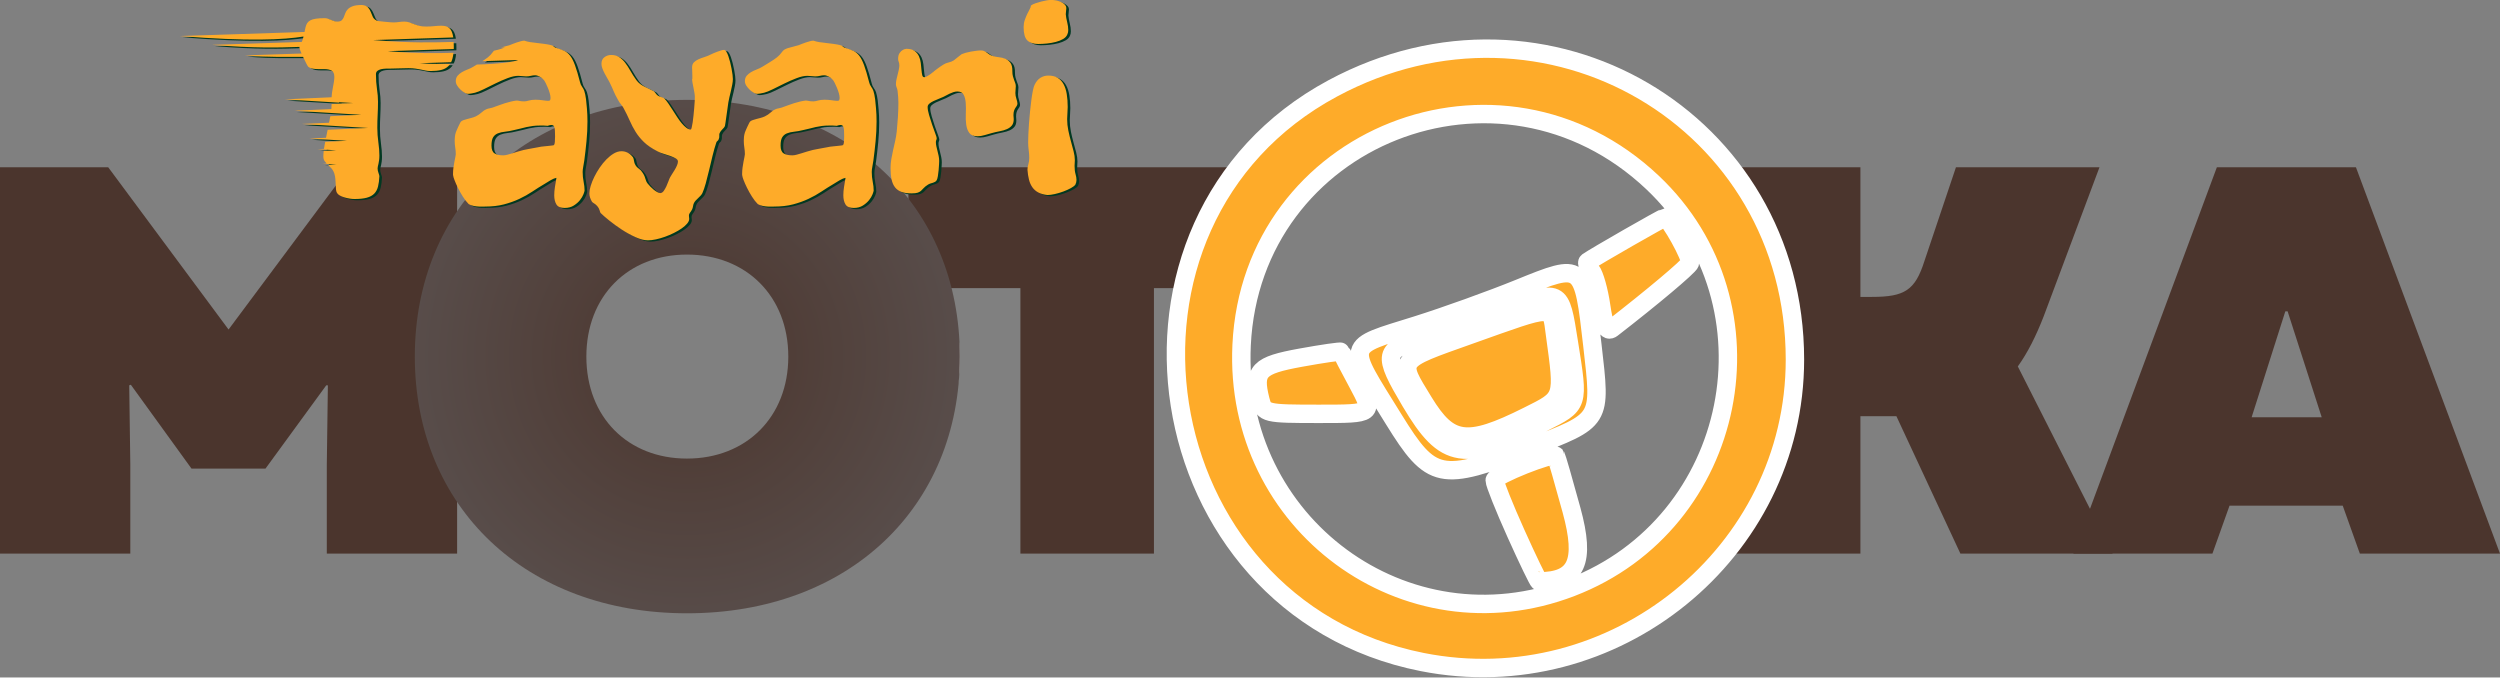 <svg xmlns="http://www.w3.org/2000/svg" xmlns:svg="http://www.w3.org/2000/svg" width="511" height="139" viewBox="-267.669 -77.502 510.417 138.317" preserveAspectRatio="xMinYMin meet"><rect x="-267.669" y="-77.502" width="510.417" height="138.317" fill="#808080" stroke="none"/><defs><radialGradient gradientUnits="userSpaceOnUse" gradientTransform="matrix(0.077, 0, 0, 0.077, -39.023, -41.255)" spreadMethod="pad" id="852c9885-185e-44d2-b17c-95c51e94f6e1" cx="503.587" cy="503.065" r="1000"><stop offset="0%" stop-color="#FFFFFF"></stop><stop offset="100%" stop-color="#DADADA"></stop></radialGradient><radialGradient gradientUnits="userSpaceOnUse" gradientTransform="matrix(0.077, 0, 0, 0.077, -39.023, -41.255)" spreadMethod="pad" id="9d8c8532-6a79-4364-ae69-64e61b457547" cx="503.587" cy="503.065" r="852.502"><stop offset="0%" stop-color="#4B352D"></stop><stop offset="100%" stop-color="#615D5E"></stop></radialGradient></defs><path d="M-41.434,32.5 L-17.826,32.5 L-17.826,16.411 L-18.021,2.007 L-17.728,1.909 L-6.742,17.095 L6.662,17.095 L17.672,2.007 L17.965,2.007 L17.77,16.411 L17.77,32.5 L41.378,32.5 L41.378,-37.495 L21.871,-37.495 L-0.028,-8.101 L-21.83,-37.495 L-41.434,-37.495 L-41.434,32.5 Z" transform="matrix(1.127, 0, 0, 1.127, -220.974, -1.096)" style="fill:#4B352D;"></path><path d="M-12.042,32.5 L12.152,32.5 L12.152,-15.596 L22.308,-15.596 L26.591,-21.973 L32.465,-26.545 L32.465,-37.495 L-32.33,-37.495 L-32.33,-15.596 L-12.042,-15.596 L-12.042,32.5 L-12.042,32.5 Z" transform="matrix(1.127, 0, 0, 1.127, -45.766, -1.096)" style="fill:#4B352D;"></path><path d="M1.430511474609375E-6,23.116 C15.66,18.493 38.467,18.901 38.467,-2.51 C38.467,-23.896 1.805,-33.86 1.805,-33.86 C-20.189,-24.774 -37.57,-23.896 -37.57,-2.51 C-37.57,18.901 -22.408,16.903 1.430511474609375E-6,23.116 L1.430511474609375E-6,23.116 ZM-32.002,-1.96 C-32.002,-10.554 -7.823,-33.225 1.805,-33.86 C14.792,-33.86 28.187,-10.554 28.187,-1.96 C28.187,6.658 8.398,23.116 1.519918441772461E-6,23.116 C-8.398,23.116 -32.002,6.658 -32.002,-1.96 L-32.002,-1.96 Z" transform="matrix(1.436, 0, 0, 1.436, -126.94, -1.096)" style="fill:url(#852c9885-185e-44d2-b17c-95c51e94f6e1);"></path><path d="M-0.327,33.989 C22.671,33.989 38.467,18.901 38.467,-2.51 C38.467,-23.896 22.671,-39.009 -0.327,-39.009 C-23.227,-39.009 -39.023,-23.896 -39.023,-2.51 C-39.023,18.901 -23.227,33.989 -0.327,33.989 ZM-14.633,-2.51 C-14.633,-11.104 -8.725,-17.012 -0.327,-17.012 C8.072,-17.012 14.078,-11.104 14.078,-2.51 C14.078,6.108 8.072,11.992 -0.327,11.992 C-8.725,11.992 -14.633,6.108 -14.633,-2.51 Z" transform="matrix(1.436, 0, 0, 1.436, -126.94, -1.096)" style="fill:url(#9d8c8532-6a79-4364-ae69-64e61b457547);"></path><path d="M-32.798,32.5 L-8.603,32.5 L-8.603,7.598 L-2.085,7.598 L9.512,32.5 L37.1,32.5 L19.912,-1.411 C21.694,-3.901 23.208,-6.904 24.6,-10.493 L34.707,-37.495 L8.706,-37.495 L2.993,-20.503 C1.309,-15.205 -0.596,-14.009 -6.504,-14.009 L-8.603,-14.009 L-8.603,-37.495 L-32.798,-37.495 L-32.798,32.5 Z" transform="matrix(1.127, 0, 0, 1.127, 121.861, -1.096)" style="fill:#4B352D;"></path><path d="M-38.326,32.5 L-13.131,32.5 L-10.03,23.809 L10.477,23.809 L13.578,32.5 L38.969,32.5 L12.87,-37.495 L-12.325,-37.495 L-38.326,32.5 ZM-6.026,7.793 L0.077,-11.396 L0.492,-11.396 L6.669,7.793 L-6.026,7.793 Z" transform="matrix(1.127, 0, 0, 1.127, 198.831, -1.096)" style="fill:#4B352D;"></path><path d="M-222.303,-468.254 C-222.778,-468.254 -223.729,-468.136 -225.154,-467.898 C-226.58,-467.661 -228.162,-467.324 -229.904,-466.889 C-231.647,-466.453 -233.37,-465.938 -235.072,-465.344 C-236.775,-464.75 -238.102,-464.096 -239.053,-463.383 C-239.053,-462.512 -239.389,-461.483 -240.062,-460.295 C-240.736,-459.107 -241.447,-457.721 -242.199,-456.137 C-242.952,-454.553 -243.665,-452.811 -244.338,-450.91 C-245.011,-449.01 -245.348,-446.952 -245.348,-444.734 C-245.348,-439.112 -244.279,-435.27 -242.141,-433.211 C-240.002,-431.152 -236.874,-430.123 -232.756,-430.123 C-230.38,-430.123 -227.847,-430.262 -225.154,-430.539 C-222.462,-430.816 -219.908,-431.271 -217.492,-431.904 C-215.077,-432.538 -212.958,-433.39 -211.137,-434.459 C-209.315,-435.528 -208.087,-436.894 -207.453,-438.557 C-206.978,-439.586 -206.74,-440.813 -206.74,-442.238 C-206.74,-444.297 -207.058,-446.576 -207.691,-449.07 C-208.325,-451.565 -208.721,-453.841 -208.879,-455.9 C-208.879,-456.613 -208.801,-457.463 -208.643,-458.453 C-208.484,-459.443 -208.404,-460.375 -208.404,-461.246 C-208.404,-463.068 -209.711,-464.69 -212.324,-466.115 C-214.938,-467.541 -218.264,-468.254 -222.303,-468.254 L-222.303,-468.254 ZM-817.781,-463.859 C-821.187,-463.859 -823.84,-463.502 -825.74,-462.789 C-827.641,-462.076 -829.086,-461.186 -830.076,-460.117 C-831.066,-459.048 -831.777,-457.899 -832.213,-456.672 C-832.648,-455.444 -833.084,-454.296 -833.52,-453.227 C-833.955,-452.157 -834.569,-451.267 -835.361,-450.555 C-836.153,-449.842 -837.42,-449.484 -839.162,-449.484 C-840.112,-449.484 -841.023,-449.644 -841.895,-449.961 C-842.766,-450.278 -843.637,-450.614 -844.508,-450.971 C-845.379,-451.327 -846.271,-451.664 -847.182,-451.98 C-848.092,-452.297 -849.022,-452.455 -849.973,-452.455 C-853.14,-452.455 -855.734,-452.297 -857.754,-451.98 C-859.773,-451.664 -861.377,-451.167 -862.564,-450.494 C-863.752,-449.821 -864.642,-448.99 -865.236,-448.0 C-865.83,-447.01 -866.287,-445.842 -866.603,-444.496 C-866.886,-443.296 -867.167,-441.971 -867.449,-440.52 L-975.252,-436.998 C-915.429,-432.159 -885.349,-433.84 -868.352,-436.568 C-868.531,-435.828 -868.644,-435.199 -868.859,-434.398 C-869.134,-433.484 -869.453,-432.649 -869.82,-431.893 L-947.344,-429.361 C-910.393,-426.372 -890.418,-426.95 -871.764,-427.605 C-871.805,-427.303 -871.83,-426.994 -871.83,-426.678 C-871.83,-426.361 -871.493,-425.391 -870.82,-423.768 C-870.565,-423.152 -870.296,-422.519 -870.012,-421.869 L-919.096,-420.266 C-894.814,-418.302 -884.618,-419.194 -868.705,-418.984 C-868.634,-418.832 -868.576,-418.695 -868.504,-418.541 C-867.633,-416.68 -866.781,-414.938 -865.949,-413.314 C-865.118,-411.691 -864.543,-410.721 -864.227,-410.404 C-863.039,-409.533 -861.692,-408.978 -860.188,-408.74 C-858.683,-408.503 -857.138,-408.385 -855.555,-408.385 L-850.447,-408.385 C-847.755,-408.385 -845.617,-407.949 -844.033,-407.078 C-842.449,-406.207 -841.656,-404.385 -841.656,-401.613 C-841.656,-400.346 -841.776,-398.96 -842.014,-397.455 C-842.251,-395.95 -842.529,-394.406 -842.846,-392.822 C-843.162,-391.238 -843.438,-389.635 -843.676,-388.012 C-843.876,-386.647 -843.991,-385.324 -844.023,-384.043 L-884.504,-382.207 L-837.613,-379.369 L-837.518,-379.766 L-825.527,-379.041 L-844.033,-378.201 L-844.033,-377.498 C-844.033,-376.364 -844.097,-375.134 -844.223,-373.809 L-876.109,-372.363 L-844.643,-370.459 L-844.643,-370.457 L-818.32,-368.863 L-845.125,-367.648 C-845.137,-367.586 -845.15,-367.524 -845.162,-367.461 C-845.505,-365.673 -845.859,-363.854 -846.227,-362.0 L-846.227,-361.998 L-869.754,-360.932 L-822.863,-358.094 L-822.861,-358.104 L-812.486,-357.477 L-847.461,-355.891 C-847.506,-355.669 -847.552,-355.449 -847.598,-355.227 C-848.031,-353.118 -848.45,-351.043 -848.854,-349.002 L-863.328,-348.346 L-849.152,-347.486 L-849.152,-347.484 L-830.672,-346.365 L-849.537,-345.51 C-849.705,-344.644 -849.869,-343.785 -850.031,-342.932 C-850.266,-341.693 -850.465,-340.509 -850.627,-339.379 L-856.256,-339.123 L-839.935,-338.135 L-850.852,-337.641 C-851.057,-335.847 -851.16,-334.205 -851.16,-332.715 C-851.16,-331.131 -850.784,-329.824 -850.031,-328.795 C-849.505,-328.075 -848.912,-327.365 -848.25,-326.664 L-852.064,-326.49 L-839.865,-325.752 L-847.01,-325.428 C-846.092,-324.534 -845.159,-323.577 -844.211,-322.559 C-843.142,-321.41 -842.29,-319.885 -841.656,-317.984 C-841.181,-316.48 -840.884,-314.916 -840.766,-313.293 C-840.647,-311.669 -840.548,-310.106 -840.469,-308.602 C-840.39,-307.097 -840.312,-305.71 -840.232,-304.443 C-840.153,-303.176 -839.876,-302.147 -839.4,-301.355 C-838.925,-300.484 -838.094,-299.712 -836.906,-299.039 C-835.718,-298.366 -834.372,-297.811 -832.867,-297.375 C-831.363,-296.939 -829.858,-296.603 -828.354,-296.365 C-826.849,-296.128 -825.502,-296.01 -824.314,-296.01 C-819.88,-296.01 -816.295,-296.384 -813.562,-297.137 C-810.83,-297.889 -808.693,-299.059 -807.148,-300.643 C-805.604,-302.226 -804.516,-304.265 -803.883,-306.76 C-803.249,-309.254 -802.852,-312.244 -802.693,-315.729 C-802.693,-316.204 -802.952,-317.153 -803.467,-318.578 C-803.982,-320.004 -804.238,-321.312 -804.238,-322.5 C-804.238,-323.054 -804.158,-323.648 -804.0,-324.281 C-803.842,-324.915 -803.665,-325.666 -803.467,-326.537 C-803.269,-327.408 -803.09,-328.439 -802.932,-329.627 C-802.773,-330.815 -802.693,-332.199 -802.693,-333.783 C-802.693,-337.109 -802.992,-340.892 -803.586,-345.129 C-804.18,-349.366 -804.477,-353.504 -804.477,-357.543 C-804.477,-361.582 -804.378,-365.422 -804.18,-369.064 C-803.982,-372.707 -803.883,-376.429 -803.883,-380.23 C-803.883,-383.557 -804.18,-387.201 -804.773,-391.16 C-805.367,-395.12 -805.664,-399.395 -805.664,-403.988 C-805.664,-405.176 -805.268,-406.108 -804.477,-406.781 C-803.685,-407.454 -802.654,-407.949 -801.387,-408.266 C-800.12,-408.582 -798.695,-408.759 -797.111,-408.799 C-795.527,-408.838 -793.903,-408.859 -792.24,-408.859 C-790.26,-408.859 -787.965,-408.918 -785.352,-409.037 C-782.738,-409.156 -780.163,-409.215 -777.629,-409.215 C-775.174,-409.215 -773.076,-409.076 -771.334,-408.799 C-769.592,-408.522 -768.027,-408.246 -766.641,-407.969 C-765.255,-407.692 -763.929,-407.414 -762.662,-407.137 C-761.395,-406.86 -759.971,-406.721 -758.387,-406.721 C-754.902,-406.721 -751.892,-407.017 -749.357,-407.611 C-746.823,-408.205 -744.745,-409.295 -743.121,-410.879 C-742.53,-411.455 -742.012,-412.133 -741.531,-412.861 C-750.871,-413.145 -755.01,-412.432 -767.902,-413.475 L-740.641,-414.365 C-740.194,-415.27 -739.813,-416.267 -739.498,-417.354 C-739.073,-418.82 -738.804,-420.592 -738.607,-422.504 C-753.199,-422.128 -768.249,-421.762 -794.947,-423.814 C-794.866,-423.85 -794.724,-423.892 -794.646,-423.928 L-794.645,-423.928 L-738.344,-425.766 C-738.321,-426.443 -738.311,-427.144 -738.311,-427.865 C-738.311,-429.188 -738.351,-430.531 -738.428,-431.893 C-756.737,-431.467 -774.071,-430.756 -808.166,-433.514 L-738.766,-435.779 C-738.772,-435.834 -738.778,-435.889 -738.785,-435.943 C-739.102,-438.002 -739.558,-439.686 -740.152,-440.992 C-740.746,-442.299 -741.478,-443.309 -742.35,-444.021 C-743.221,-444.734 -744.231,-445.229 -745.379,-445.506 C-746.527,-445.783 -747.813,-445.922 -749.238,-445.922 C-751.06,-445.922 -753.06,-445.802 -755.238,-445.564 C-757.416,-445.327 -759.772,-445.209 -762.307,-445.209 C-764.603,-445.209 -766.583,-445.426 -768.246,-445.861 C-769.909,-446.297 -771.432,-446.793 -772.818,-447.348 C-774.204,-447.902 -775.551,-448.396 -776.857,-448.832 C-778.164,-449.268 -779.57,-449.484 -781.074,-449.484 C-782.658,-449.484 -784.242,-449.366 -785.826,-449.129 C-787.41,-448.891 -788.994,-448.773 -790.578,-448.773 C-791.212,-448.773 -792.262,-448.832 -793.727,-448.951 C-795.192,-449.07 -796.715,-449.209 -798.299,-449.367 C-799.883,-449.526 -801.328,-449.683 -802.635,-449.842 C-803.941,-450 -804.714,-450.158 -804.951,-450.316 C-806.614,-451.108 -807.763,-452.217 -808.396,-453.643 C-809.03,-455.068 -809.623,-456.494 -810.178,-457.92 C-810.732,-459.345 -811.525,-460.631 -812.555,-461.779 C-813.584,-462.928 -815.326,-463.622 -817.781,-463.859 L-817.781,-463.859 ZM-677.676,-432.973 C-678.309,-432.973 -679.199,-432.815 -680.348,-432.498 C-681.496,-432.181 -682.685,-431.826 -683.912,-431.43 C-685.14,-431.034 -686.326,-430.598 -687.475,-430.123 C-688.623,-429.648 -689.515,-429.29 -690.148,-429.053 C-692.207,-428.419 -694.425,-427.826 -696.801,-427.271 C-697.045,-427.215 -697.283,-427.157 -697.514,-427.1 L-694.096,-427.211 C-695.802,-426.36 -698.966,-425.304 -703.59,-424.297 C-704.058,-423.836 -704.488,-423.303 -704.879,-422.697 C-705.671,-421.47 -706.977,-420.104 -708.799,-418.6 C-710.18,-417.532 -711.785,-416.413 -713.615,-415.246 L-682.707,-416.256 C-685.919,-414.653 -698.354,-412.915 -718.367,-412.324 C-719.411,-411.686 -720.616,-410.947 -721.508,-410.404 C-722.933,-409.533 -724.538,-408.761 -726.32,-408.088 C-728.102,-407.415 -729.745,-406.643 -731.25,-405.771 C-732.755,-404.9 -734.021,-403.851 -735.051,-402.623 C-736.08,-401.396 -736.596,-399.83 -736.596,-397.93 C-736.596,-396.663 -736.179,-395.377 -735.348,-394.07 C-734.516,-392.764 -733.546,-391.596 -732.438,-390.566 C-731.329,-389.537 -730.201,-388.685 -729.053,-388.012 C-727.904,-387.339 -727.012,-387.002 -726.379,-387.002 C-725.349,-387.002 -724.281,-387.101 -723.172,-387.299 C-722.063,-387.497 -720.994,-387.716 -719.965,-387.953 C-718.064,-388.428 -715.55,-389.436 -712.422,-390.98 C-709.294,-392.525 -705.967,-394.168 -702.443,-395.91 C-698.919,-397.652 -695.395,-399.197 -691.871,-400.543 C-688.347,-401.889 -685.237,-402.562 -682.545,-402.562 C-681.436,-402.562 -680.308,-402.485 -679.16,-402.326 C-678.012,-402.168 -676.884,-402.088 -675.775,-402.088 C-674.271,-402.088 -672.903,-402.246 -671.676,-402.562 C-670.448,-402.879 -669.201,-403.039 -667.934,-403.039 C-666.746,-403.039 -665.42,-402.643 -663.955,-401.852 C-662.49,-401.06 -661.164,-399.911 -659.977,-398.406 C-659.739,-398.089 -659.341,-397.376 -658.787,-396.268 C-658.233,-395.159 -657.639,-393.852 -657.006,-392.348 C-656.372,-390.843 -655.819,-389.299 -655.344,-387.715 C-654.869,-386.131 -654.631,-384.745 -654.631,-383.557 C-654.631,-382.844 -654.73,-382.23 -654.928,-381.715 C-655.126,-381.2 -655.66,-380.943 -656.531,-380.943 C-657.64,-380.943 -659.224,-381.101 -661.283,-381.418 C-663.342,-381.735 -665.48,-381.895 -667.697,-381.895 C-669.915,-381.895 -671.814,-381.657 -673.398,-381.182 C-674.982,-380.706 -676.329,-380.469 -677.438,-380.469 C-678.942,-380.469 -680.23,-380.587 -681.299,-380.824 C-682.368,-381.062 -683.258,-381.182 -683.971,-381.182 C-685.555,-381.023 -687.219,-380.727 -688.961,-380.291 C-690.703,-379.855 -692.424,-379.38 -694.127,-378.865 C-695.83,-378.35 -697.435,-377.795 -698.939,-377.201 C-700.444,-376.607 -701.711,-376.153 -702.74,-375.836 C-704.245,-375.202 -705.69,-374.767 -707.076,-374.529 C-708.462,-374.292 -709.55,-373.974 -710.342,-373.578 C-711.53,-373.103 -712.857,-372.192 -714.322,-370.846 C-715.787,-369.499 -717.43,-368.391 -719.252,-367.52 C-720.44,-366.965 -721.648,-366.53 -722.875,-366.213 C-724.102,-365.896 -725.31,-365.58 -726.498,-365.264 C-727.686,-364.947 -728.755,-364.629 -729.705,-364.312 C-730.655,-363.996 -731.409,-363.6 -731.963,-363.125 C-732.201,-362.967 -732.575,-362.373 -733.09,-361.344 C-733.605,-360.314 -734.12,-359.245 -734.635,-358.137 C-735.15,-357.028 -735.606,-355.997 -736.002,-355.047 C-736.398,-354.097 -736.596,-353.583 -736.596,-353.504 C-736.992,-352.237 -737.248,-351.029 -737.367,-349.881 C-737.486,-348.733 -737.545,-347.643 -737.545,-346.613 C-737.545,-344.396 -737.387,-342.357 -737.07,-340.496 C-736.754,-338.635 -736.596,-336.714 -736.596,-334.734 C-736.596,-334.338 -736.714,-333.566 -736.951,-332.418 C-737.189,-331.27 -737.466,-329.883 -737.783,-328.26 C-738.1,-326.636 -738.378,-324.934 -738.615,-323.152 C-738.853,-321.371 -738.971,-319.647 -738.971,-317.984 L-738.971,-316.857 C-738.971,-316.501 -738.891,-316.124 -738.732,-315.729 C-738.732,-315.333 -738.377,-314.184 -737.664,-312.283 C-736.951,-310.383 -735.981,-308.184 -734.754,-305.689 C-733.526,-303.195 -732.1,-300.662 -730.477,-298.088 C-728.853,-295.514 -727.172,-293.356 -725.43,-291.613 C-724.242,-290.901 -722.874,-290.387 -721.33,-290.07 C-719.786,-289.754 -718.3,-289.556 -716.875,-289.477 C-715.45,-289.397 -714.204,-289.376 -713.135,-289.416 C-712.066,-289.456 -711.451,-289.477 -711.293,-289.477 C-705.116,-289.477 -699.631,-290.11 -694.84,-291.377 C-690.049,-292.644 -685.635,-294.226 -681.596,-296.127 C-677.557,-298.028 -673.814,-300.127 -670.369,-302.424 C-666.924,-304.72 -663.461,-306.898 -659.977,-308.957 C-658.393,-309.907 -656.71,-310.936 -654.928,-312.045 C-653.146,-313.154 -651.343,-313.907 -649.521,-314.303 C-649.997,-311.61 -650.432,-308.976 -650.828,-306.402 C-651.224,-303.829 -651.422,-301.434 -651.422,-299.217 C-651.422,-296.049 -650.81,-293.436 -649.582,-291.377 C-648.355,-289.318 -645.958,-288.287 -642.395,-288.287 C-639.306,-288.287 -636.674,-288.981 -634.496,-290.367 C-632.318,-291.753 -630.536,-293.316 -629.15,-295.059 C-627.764,-296.801 -626.755,-298.503 -626.121,-300.166 C-625.488,-301.829 -625.17,-302.898 -625.17,-303.373 C-625.17,-305.67 -625.448,-308.186 -626.002,-310.918 C-626.556,-313.65 -626.834,-316.48 -626.834,-319.41 C-626.834,-320.756 -626.655,-322.322 -626.299,-324.103 C-625.942,-325.885 -625.646,-327.646 -625.408,-329.389 C-624.695,-334.774 -624.062,-340.337 -623.508,-346.078 C-622.953,-351.82 -622.676,-357.502 -622.676,-363.125 C-622.676,-365.105 -622.716,-367.026 -622.795,-368.887 C-622.874,-370.748 -622.992,-372.589 -623.15,-374.41 C-623.309,-376.865 -623.567,-379.499 -623.924,-382.311 C-624.28,-385.122 -624.775,-387.516 -625.408,-389.496 C-625.804,-390.684 -626.437,-391.873 -627.309,-393.061 C-628.18,-394.248 -628.773,-395.555 -629.09,-396.98 C-630.674,-403.158 -632.119,-408.047 -633.426,-411.65 C-634.732,-415.254 -636.138,-418.027 -637.643,-419.967 C-639.147,-421.907 -640.889,-423.331 -642.869,-424.242 C-644.849,-425.153 -647.304,-426.045 -650.234,-426.916 C-650.868,-427.154 -651.463,-427.528 -652.018,-428.043 C-652.572,-428.558 -653.165,-428.894 -653.799,-429.053 C-655.699,-429.528 -657.698,-429.904 -659.797,-430.182 C-661.896,-430.459 -663.995,-430.716 -666.094,-430.953 C-668.192,-431.191 -670.191,-431.449 -672.092,-431.727 C-673.992,-432.004 -675.695,-432.418 -677.199,-432.973 L-677.676,-432.973 L-677.676,-432.973 ZM-427.57,-432.973 C-428.204,-432.973 -429.096,-432.815 -430.244,-432.498 C-431.392,-432.181 -432.579,-431.826 -433.807,-431.43 C-435.034,-431.034 -436.223,-430.598 -437.371,-430.123 C-438.519,-429.648 -439.409,-429.29 -440.043,-429.053 C-442.102,-428.419 -444.32,-427.826 -446.695,-427.271 C-449.071,-426.717 -450.813,-426.124 -451.922,-425.49 C-453.031,-424.857 -453.982,-423.925 -454.773,-422.697 C-455.565,-421.47 -456.872,-420.104 -458.693,-418.6 C-460.436,-417.253 -462.535,-415.829 -464.99,-414.324 C-467.445,-412.82 -469.583,-411.513 -471.404,-410.404 C-472.83,-409.533 -474.433,-408.761 -476.215,-408.088 C-477.997,-407.415 -479.64,-406.643 -481.145,-405.771 C-482.649,-404.9 -483.916,-403.851 -484.945,-402.623 C-485.975,-401.396 -486.49,-399.83 -486.49,-397.93 C-486.49,-396.663 -486.076,-395.377 -485.244,-394.07 C-484.413,-392.764 -483.441,-391.596 -482.332,-390.566 C-481.223,-389.537 -480.096,-388.685 -478.947,-388.012 C-477.799,-387.339 -476.909,-387.002 -476.275,-387.002 C-475.246,-387.002 -474.175,-387.101 -473.066,-387.299 C-471.958,-387.497 -470.889,-387.716 -469.859,-387.953 C-467.959,-388.428 -465.445,-389.436 -462.316,-390.98 C-459.188,-392.525 -455.862,-394.168 -452.338,-395.91 C-448.814,-397.652 -445.29,-399.197 -441.766,-400.543 C-438.242,-401.889 -435.134,-402.562 -432.441,-402.562 C-431.333,-402.562 -430.205,-402.485 -429.057,-402.326 C-427.908,-402.168 -426.779,-402.088 -425.67,-402.088 C-424.165,-402.088 -422.8,-402.246 -421.572,-402.562 C-420.345,-402.879 -419.097,-403.039 -417.83,-403.039 C-416.642,-403.039 -415.317,-402.643 -413.852,-401.852 C-412.386,-401.06 -411.059,-399.911 -409.871,-398.406 C-409.634,-398.089 -409.238,-397.376 -408.684,-396.268 C-408.129,-395.159 -407.536,-393.852 -406.902,-392.348 C-406.269,-390.843 -405.713,-389.299 -405.238,-387.715 C-404.763,-386.131 -404.525,-384.745 -404.525,-383.557 C-404.525,-382.844 -404.624,-382.23 -404.822,-381.715 C-405.02,-381.2 -405.555,-380.943 -406.426,-380.943 C-407.534,-380.943 -409.119,-381.101 -411.178,-381.418 C-413.237,-381.735 -415.374,-381.895 -417.592,-381.895 C-419.809,-381.895 -421.711,-381.657 -423.295,-381.182 C-424.879,-380.706 -426.225,-380.469 -427.334,-380.469 C-428.839,-380.469 -430.124,-380.587 -431.193,-380.824 C-432.262,-381.062 -433.154,-381.182 -433.867,-381.182 C-435.451,-381.023 -437.113,-380.727 -438.855,-380.291 C-440.598,-379.855 -442.321,-379.38 -444.023,-378.865 C-445.726,-378.35 -447.329,-377.795 -448.834,-377.201 C-450.339,-376.607 -451.605,-376.153 -452.635,-375.836 C-454.139,-375.202 -455.585,-374.767 -456.971,-374.529 C-458.357,-374.292 -459.446,-373.974 -460.238,-373.578 C-461.426,-373.103 -462.752,-372.192 -464.217,-370.846 C-465.682,-369.499 -467.325,-368.391 -469.146,-367.52 C-470.334,-366.965 -471.542,-366.53 -472.77,-366.213 C-473.997,-365.896 -475.205,-365.58 -476.393,-365.264 C-477.581,-364.947 -478.651,-364.629 -479.602,-364.312 C-480.552,-363.996 -481.303,-363.6 -481.857,-363.125 C-482.095,-362.967 -482.472,-362.373 -482.986,-361.344 C-483.501,-360.314 -484.016,-359.245 -484.531,-358.137 C-485.046,-357.028 -485.501,-355.997 -485.896,-355.047 C-486.292,-354.097 -486.49,-353.583 -486.49,-353.504 C-486.886,-352.237 -487.143,-351.029 -487.262,-349.881 C-487.381,-348.733 -487.441,-347.643 -487.441,-346.613 C-487.441,-344.396 -487.282,-342.357 -486.965,-340.496 C-486.648,-338.635 -486.49,-336.714 -486.49,-334.734 C-486.49,-334.338 -486.61,-333.566 -486.848,-332.418 C-487.085,-331.27 -487.361,-329.883 -487.678,-328.26 C-487.995,-326.636 -488.272,-324.934 -488.51,-323.152 C-488.747,-321.371 -488.867,-319.647 -488.867,-317.984 L-488.867,-316.857 C-488.867,-316.501 -488.787,-316.124 -488.629,-315.729 C-488.629,-315.333 -488.273,-314.184 -487.561,-312.283 C-486.848,-310.383 -485.876,-308.184 -484.648,-305.689 C-483.421,-303.195 -481.996,-300.662 -480.373,-298.088 C-478.75,-295.514 -477.066,-293.356 -475.324,-291.613 C-474.136,-290.901 -472.771,-290.387 -471.227,-290.07 C-469.682,-289.754 -468.197,-289.556 -466.771,-289.477 C-465.346,-289.397 -464.098,-289.376 -463.029,-289.416 C-461.96,-289.456 -461.346,-289.477 -461.188,-289.477 C-455.01,-289.477 -449.527,-290.11 -444.736,-291.377 C-439.945,-292.644 -435.529,-294.226 -431.49,-296.127 C-427.451,-298.028 -423.711,-300.127 -420.266,-302.424 C-416.821,-304.72 -413.356,-306.898 -409.871,-308.957 C-408.287,-309.907 -406.604,-310.936 -404.822,-312.045 C-403.04,-313.154 -401.239,-313.907 -399.418,-314.303 C-399.893,-311.61 -400.329,-308.976 -400.725,-306.402 C-401.121,-303.829 -401.318,-301.434 -401.318,-299.217 C-401.318,-296.049 -400.704,-293.436 -399.477,-291.377 C-398.249,-289.318 -395.855,-288.287 -392.291,-288.287 C-389.202,-288.287 -386.568,-288.981 -384.391,-290.367 C-382.213,-291.753 -380.431,-293.316 -379.045,-295.059 C-377.659,-296.801 -376.649,-298.503 -376.016,-300.166 C-375.382,-301.829 -375.066,-302.898 -375.066,-303.373 C-375.066,-305.67 -375.342,-308.186 -375.896,-310.918 C-376.451,-313.65 -376.729,-316.48 -376.729,-319.41 C-376.729,-320.756 -376.552,-322.322 -376.195,-324.103 C-375.839,-325.885 -375.54,-327.646 -375.303,-329.389 C-374.59,-334.774 -373.957,-340.337 -373.402,-346.078 C-372.848,-351.82 -372.572,-357.502 -372.572,-363.125 C-372.572,-365.105 -372.61,-367.026 -372.689,-368.887 C-372.769,-370.748 -372.888,-372.589 -373.047,-374.41 C-373.205,-376.865 -373.462,-379.499 -373.818,-382.311 C-374.175,-385.122 -374.669,-387.516 -375.303,-389.496 C-375.699,-390.684 -376.332,-391.873 -377.203,-393.061 C-378.074,-394.248 -378.67,-395.555 -378.986,-396.98 C-380.57,-403.158 -382.016,-408.047 -383.322,-411.65 C-384.629,-415.254 -386.034,-418.027 -387.539,-419.967 C-389.044,-421.907 -390.786,-423.331 -392.766,-424.242 C-394.745,-425.153 -397.201,-426.045 -400.131,-426.916 C-400.764,-427.154 -401.358,-427.528 -401.912,-428.043 C-402.466,-428.558 -403.06,-428.894 -403.693,-429.053 C-405.594,-429.528 -407.595,-429.904 -409.693,-430.182 C-411.792,-430.459 -413.89,-430.716 -415.988,-430.953 C-418.087,-431.191 -420.088,-431.449 -421.988,-431.727 C-423.889,-432.004 -425.591,-432.418 -427.096,-432.973 L-427.57,-432.973 L-427.57,-432.973 ZM-346.654,-425.957 L-346.654,-425.955 L-346.652,-425.955 L-346.652,-425.953 L-346.652,-425.951 L-346.654,-425.951 C-346.688,-425.933 -346.936,-425.896 -347.393,-425.846 C-348.105,-425.766 -348.936,-425.47 -349.887,-424.955 C-350.837,-424.44 -351.748,-423.569 -352.619,-422.342 C-353.49,-421.114 -353.926,-419.391 -353.926,-417.174 C-353.926,-416.303 -353.747,-415.453 -353.391,-414.621 C-353.034,-413.79 -352.857,-412.7 -352.857,-411.354 C-352.937,-410.007 -353.134,-408.642 -353.451,-407.256 C-353.768,-405.87 -354.105,-404.504 -354.461,-403.158 C-354.817,-401.812 -355.133,-400.465 -355.41,-399.119 C-355.687,-397.773 -355.826,-396.504 -355.826,-395.316 C-355.826,-394.445 -355.628,-393.536 -355.232,-392.586 C-354.836,-391.636 -354.559,-390.685 -354.4,-389.734 C-353.925,-385.775 -353.689,-382.211 -353.689,-379.043 C-353.689,-375.242 -353.826,-371.143 -354.104,-366.748 C-354.381,-362.353 -354.717,-358.254 -355.113,-354.453 C-355.43,-351.602 -355.886,-348.85 -356.48,-346.197 C-357.074,-343.544 -357.668,-340.912 -358.262,-338.299 C-358.856,-335.685 -359.371,-333.091 -359.807,-330.518 C-360.242,-327.944 -360.459,-325.35 -360.459,-322.736 C-360.459,-318.935 -360.162,-315.649 -359.568,-312.877 C-358.974,-310.105 -357.965,-307.829 -356.539,-306.047 C-355.114,-304.265 -353.254,-302.958 -350.957,-302.127 C-348.66,-301.295 -345.81,-300.879 -342.404,-300.879 C-339.949,-300.879 -338.146,-301.077 -336.998,-301.473 C-335.85,-301.869 -334.901,-302.403 -334.148,-303.076 C-333.396,-303.749 -332.624,-304.542 -331.832,-305.453 C-331.04,-306.364 -329.772,-307.374 -328.029,-308.482 C-327.237,-308.958 -326.486,-309.294 -325.773,-309.492 C-325.061,-309.69 -324.387,-309.888 -323.754,-310.086 C-323.12,-310.284 -322.527,-310.541 -321.973,-310.857 C-321.418,-311.174 -320.943,-311.65 -320.547,-312.283 C-320.151,-312.996 -319.814,-314.164 -319.537,-315.787 C-319.26,-317.411 -319.041,-319.113 -318.883,-320.895 C-318.724,-322.676 -318.607,-324.34 -318.527,-325.885 C-318.448,-327.429 -318.408,-328.439 -318.408,-328.914 C-318.408,-330.419 -318.566,-331.904 -318.883,-333.369 C-319.2,-334.834 -319.536,-336.259 -319.893,-337.645 C-320.249,-339.03 -320.567,-340.358 -320.844,-341.625 C-321.121,-342.892 -321.26,-344.079 -321.26,-345.188 C-321.26,-345.9 -321.14,-346.515 -320.902,-347.029 C-320.665,-347.544 -320.547,-348.078 -320.547,-348.633 C-320.547,-349.187 -320.961,-350.553 -321.793,-352.73 C-322.625,-354.908 -323.516,-357.403 -324.467,-360.215 C-325.417,-363.026 -326.307,-365.837 -327.139,-368.648 C-327.97,-371.46 -328.387,-373.776 -328.387,-375.598 C-328.387,-376.706 -327.892,-377.676 -326.902,-378.508 C-325.912,-379.339 -324.705,-380.092 -323.279,-380.766 C-321.854,-381.439 -320.368,-382.072 -318.824,-382.666 C-317.28,-383.26 -315.913,-383.834 -314.725,-384.389 C-314.17,-384.626 -313.438,-385.003 -312.527,-385.518 C-311.617,-386.032 -310.628,-386.546 -309.559,-387.061 C-308.489,-387.575 -307.36,-388.032 -306.172,-388.428 C-304.984,-388.824 -303.837,-389.021 -302.729,-389.021 C-300.036,-389.021 -298.193,-388.071 -297.203,-386.17 C-296.213,-384.269 -295.62,-381.875 -295.422,-378.984 C-295.224,-376.094 -295.205,-372.984 -295.363,-369.658 C-295.522,-366.332 -295.402,-363.225 -295.006,-360.334 C-294.61,-357.443 -293.72,-355.047 -292.334,-353.146 C-290.948,-351.246 -288.592,-350.297 -285.266,-350.297 C-283.286,-350.297 -281.266,-350.613 -279.207,-351.246 C-277.148,-351.88 -275.208,-352.435 -273.387,-352.91 C-270.853,-353.623 -268.397,-354.195 -266.021,-354.631 C-263.646,-355.066 -261.567,-355.681 -259.785,-356.473 C-258.003,-357.265 -256.579,-358.314 -255.51,-359.621 C-254.441,-360.928 -253.904,-362.769 -253.904,-365.145 C-253.904,-365.778 -253.944,-366.333 -254.023,-366.809 C-254.103,-367.284 -254.143,-367.837 -254.143,-368.471 C-254.143,-370.055 -253.985,-371.321 -253.668,-372.271 C-253.351,-373.222 -252.975,-374.034 -252.539,-374.707 C-252.104,-375.38 -251.708,-375.974 -251.352,-376.488 C-250.995,-377.003 -250.776,-377.657 -250.697,-378.449 C-250.697,-379.479 -250.996,-380.884 -251.59,-382.666 C-252.184,-384.448 -252.48,-386.131 -252.48,-387.715 C-252.48,-388.744 -252.42,-389.754 -252.301,-390.744 C-252.182,-391.734 -252.123,-392.664 -252.123,-393.535 C-252.123,-394.485 -252.281,-395.396 -252.598,-396.268 C-252.914,-397.139 -253.251,-398.05 -253.607,-399.0 C-253.964,-399.95 -254.3,-401.019 -254.617,-402.207 C-254.934,-403.395 -255.094,-404.741 -255.094,-406.246 C-255.015,-409.651 -255.568,-412.166 -256.756,-413.789 C-257.944,-415.413 -259.389,-416.58 -261.092,-417.293 C-262.794,-418.006 -264.635,-418.462 -266.615,-418.66 C-268.595,-418.858 -270.337,-419.195 -271.842,-419.67 C-273.03,-419.987 -274.04,-420.422 -274.871,-420.977 C-275.703,-421.531 -276.475,-422.084 -277.188,-422.639 C-277.9,-423.193 -278.653,-423.648 -279.445,-424.004 C-280.237,-424.36 -281.188,-424.539 -282.297,-424.539 C-283.485,-424.539 -284.829,-424.44 -286.334,-424.242 C-287.839,-424.044 -289.383,-423.806 -290.967,-423.529 C-292.551,-423.252 -294.036,-422.915 -295.422,-422.52 C-296.808,-422.124 -297.975,-421.728 -298.926,-421.332 C-299.876,-420.698 -300.947,-419.867 -302.135,-418.838 C-303.323,-417.808 -304.509,-416.857 -305.697,-415.986 C-307.044,-415.115 -308.548,-414.501 -310.211,-414.145 C-311.874,-413.788 -313.378,-413.176 -314.725,-412.305 C-315.596,-411.829 -316.547,-411.215 -317.576,-410.463 C-318.606,-409.711 -319.557,-409.018 -320.428,-408.385 C-321.457,-407.593 -322.486,-406.8 -323.516,-406.008 L-323.396,-406.008 L-322.934,-406.24 C-323.246,-406.083 -323.519,-405.887 -323.754,-405.652 C-323.833,-405.573 -323.911,-405.533 -323.99,-405.533 L-323.754,-405.771 C-323.437,-406.088 -323.515,-406.027 -323.99,-405.592 C-324.465,-405.156 -325.139,-404.622 -326.01,-403.988 C-326.881,-403.355 -327.813,-402.761 -328.803,-402.207 C-329.793,-401.653 -330.605,-401.375 -331.238,-401.375 C-332.189,-401.375 -332.801,-401.989 -333.078,-403.217 C-333.355,-404.444 -333.574,-405.97 -333.732,-407.791 C-333.891,-409.612 -334.089,-411.571 -334.326,-413.67 C-334.564,-415.768 -335.098,-417.729 -335.93,-419.551 C-336.761,-421.372 -338.028,-422.896 -339.73,-424.123 C-341.404,-425.33 -343.718,-425.937 -346.654,-425.957 L-346.654,-425.957 ZM-504.484,-425.014 C-505.197,-425.014 -506.068,-424.856 -507.098,-424.539 C-508.127,-424.222 -509.177,-423.867 -510.246,-423.471 C-511.315,-423.075 -512.365,-422.658 -513.395,-422.223 C-514.424,-421.787 -515.255,-421.41 -515.889,-421.094 C-517.552,-420.223 -519.334,-419.49 -521.234,-418.896 C-523.135,-418.303 -524.896,-417.65 -526.52,-416.938 C-528.143,-416.225 -529.49,-415.333 -530.559,-414.264 C-531.628,-413.195 -532.162,-411.749 -532.162,-409.928 C-532.162,-409.057 -532.124,-407.889 -532.045,-406.424 C-531.966,-404.959 -531.926,-403.593 -531.926,-402.326 L-531.926,-400.604 C-531.926,-400.089 -532.004,-399.632 -532.162,-399.236 C-532.162,-398.761 -532.044,-397.871 -531.807,-396.564 C-531.569,-395.258 -531.291,-393.852 -530.975,-392.348 C-530.658,-390.843 -530.38,-389.358 -530.143,-387.893 C-529.905,-386.427 -529.787,-385.26 -529.787,-384.389 C-529.787,-383.518 -529.827,-382.211 -529.906,-380.469 C-529.985,-378.727 -530.124,-376.825 -530.322,-374.766 C-530.52,-372.707 -530.718,-370.59 -530.916,-368.412 C-531.114,-366.234 -531.352,-364.254 -531.629,-362.473 C-531.906,-360.691 -532.182,-359.205 -532.459,-358.018 C-532.736,-356.83 -532.995,-356.196 -533.232,-356.117 C-534.5,-356.117 -535.785,-356.612 -537.092,-357.602 C-538.398,-358.591 -539.726,-359.879 -541.072,-361.463 C-542.419,-363.047 -543.744,-364.848 -545.051,-366.867 C-546.357,-368.887 -547.645,-370.885 -548.912,-372.865 C-550.179,-374.845 -551.427,-376.747 -552.654,-378.568 C-553.882,-380.39 -555.089,-381.894 -556.277,-383.082 C-556.752,-383.478 -557.544,-383.834 -558.652,-384.15 C-559.761,-384.467 -560.752,-384.863 -561.623,-385.338 C-562.336,-385.813 -562.969,-386.448 -563.523,-387.24 C-564.078,-388.032 -564.671,-388.705 -565.305,-389.26 C-566.73,-390.052 -568.157,-390.763 -569.582,-391.396 C-571.008,-392.03 -572.373,-392.684 -573.68,-393.357 C-574.986,-394.031 -576.194,-394.803 -577.303,-395.674 C-578.411,-396.545 -579.44,-397.614 -580.391,-398.881 C-582.37,-401.653 -584.094,-404.346 -585.559,-406.959 C-587.024,-409.572 -588.528,-411.889 -590.072,-413.908 C-591.617,-415.928 -593.34,-417.55 -595.24,-418.777 C-597.141,-420.005 -599.476,-420.619 -602.248,-420.619 C-604.307,-420.619 -606.209,-419.986 -607.951,-418.719 C-609.693,-417.452 -610.564,-415.552 -610.564,-413.018 C-610.564,-411.75 -610.306,-410.423 -609.791,-409.037 C-609.276,-407.651 -608.664,-406.265 -607.951,-404.879 C-607.238,-403.493 -606.506,-402.167 -605.754,-400.9 C-605.002,-399.633 -604.347,-398.485 -603.793,-397.455 C-602.922,-395.792 -602.19,-394.269 -601.596,-392.883 C-601.002,-391.497 -600.446,-390.209 -599.932,-389.021 C-599.417,-387.834 -598.863,-386.645 -598.27,-385.457 C-597.676,-384.269 -596.983,-383.003 -596.191,-381.656 C-595.479,-380.31 -594.686,-379.121 -593.814,-378.092 C-592.943,-377.062 -592.192,-375.993 -591.559,-374.885 C-589.42,-370.925 -587.598,-367.224 -586.094,-363.779 C-584.589,-360.334 -582.885,-357.086 -580.984,-354.037 C-579.084,-350.988 -576.708,-348.078 -573.857,-345.307 C-571.006,-342.535 -567.167,-339.882 -562.336,-337.348 C-560.752,-336.477 -558.93,-335.744 -556.871,-335.15 C-554.812,-334.556 -552.851,-333.923 -550.99,-333.25 C-549.129,-332.577 -547.566,-331.864 -546.299,-331.111 C-545.032,-330.359 -544.398,-329.469 -544.398,-328.439 C-544.398,-327.489 -544.676,-326.359 -545.23,-325.053 C-545.785,-323.746 -546.458,-322.439 -547.25,-321.133 C-548.042,-319.826 -548.814,-318.599 -549.566,-317.451 C-550.319,-316.303 -550.853,-315.411 -551.17,-314.777 C-551.645,-313.906 -552.14,-312.739 -552.654,-311.273 C-553.169,-309.808 -553.762,-308.363 -554.436,-306.938 C-555.109,-305.512 -555.841,-304.224 -556.633,-303.076 C-557.425,-301.928 -558.376,-301.276 -559.484,-301.117 C-560.276,-301.117 -561.187,-301.395 -562.217,-301.949 C-563.246,-302.504 -564.275,-303.196 -565.305,-304.027 C-566.334,-304.859 -567.325,-305.77 -568.275,-306.76 C-569.226,-307.75 -570.017,-308.64 -570.65,-309.432 C-571.522,-310.54 -572.195,-312.007 -572.67,-313.828 C-573.145,-315.65 -574.016,-317.432 -575.283,-319.174 C-575.996,-320.362 -576.987,-321.391 -578.254,-322.262 C-579.521,-323.133 -580.47,-324.122 -581.104,-325.23 C-581.816,-326.418 -582.252,-327.666 -582.41,-328.973 C-582.569,-330.279 -582.846,-331.289 -583.242,-332.002 C-584.589,-333.823 -586.114,-335.17 -587.816,-336.041 C-589.519,-336.912 -591.32,-337.348 -593.221,-337.348 C-595.438,-337.348 -597.656,-336.695 -599.873,-335.389 C-602.09,-334.082 -604.228,-332.378 -606.287,-330.279 C-608.346,-328.181 -610.267,-325.824 -612.049,-323.211 C-613.831,-320.598 -615.394,-317.926 -616.74,-315.193 C-618.087,-312.461 -619.136,-309.848 -619.889,-307.354 C-620.641,-304.859 -621.018,-302.7 -621.018,-300.879 C-621.018,-298.582 -620.264,-296.167 -618.76,-293.633 C-618.364,-293.158 -617.731,-292.663 -616.859,-292.148 C-615.988,-291.634 -615.117,-290.901 -614.246,-289.951 C-613.217,-288.763 -612.524,-287.516 -612.168,-286.209 C-611.812,-284.902 -611.515,-284.13 -611.277,-283.893 C-609.614,-282.23 -607.138,-280.071 -603.852,-277.418 C-600.565,-274.765 -596.963,-272.152 -593.043,-269.578 C-589.123,-267.004 -585.142,-264.808 -581.104,-262.986 C-577.065,-261.165 -573.501,-260.254 -570.412,-260.254 C-568.353,-260.254 -566.039,-260.53 -563.465,-261.084 C-560.891,-261.638 -558.276,-262.391 -555.623,-263.342 C-552.97,-264.292 -550.378,-265.401 -547.844,-266.668 C-545.31,-267.935 -543.071,-269.242 -541.131,-270.588 C-539.191,-271.934 -537.627,-273.321 -536.439,-274.746 C-535.252,-276.172 -534.658,-277.518 -534.658,-278.785 C-534.658,-279.26 -534.696,-279.696 -534.775,-280.092 C-534.855,-280.488 -534.895,-280.923 -534.895,-281.398 C-534.895,-282.032 -534.817,-282.545 -534.658,-282.941 C-534.5,-283.337 -534.281,-283.735 -534.004,-284.131 C-533.727,-284.527 -533.43,-284.941 -533.113,-285.377 C-532.797,-285.812 -532.479,-286.347 -532.162,-286.98 C-531.766,-287.852 -531.49,-288.803 -531.332,-289.832 C-531.174,-290.862 -530.976,-291.615 -530.738,-292.09 C-530.342,-293.04 -529.787,-293.89 -529.074,-294.643 C-528.362,-295.395 -527.629,-296.127 -526.877,-296.84 C-526.125,-297.553 -525.43,-298.247 -524.797,-298.92 C-524.163,-299.593 -523.65,-300.325 -523.254,-301.117 C-522.304,-303.176 -521.334,-305.987 -520.344,-309.551 C-519.354,-313.114 -518.384,-316.935 -517.434,-321.014 C-516.483,-325.092 -515.492,-329.23 -514.463,-333.428 C-513.433,-337.625 -512.365,-341.387 -511.256,-344.713 C-511.097,-345.346 -510.742,-345.862 -510.188,-346.258 C-509.633,-346.654 -509.276,-347.167 -509.117,-347.801 C-508.721,-348.672 -508.563,-349.583 -508.643,-350.533 C-508.722,-351.483 -508.642,-352.277 -508.404,-352.91 C-507.771,-354.256 -506.94,-355.403 -505.91,-356.353 C-504.881,-357.304 -504.167,-358.215 -503.771,-359.086 C-503.692,-359.244 -503.534,-360.174 -503.297,-361.877 C-503.059,-363.58 -502.782,-365.54 -502.465,-367.758 L-501.516,-374.41 C-501.199,-376.628 -500.961,-378.33 -500.803,-379.518 C-500.644,-380.705 -500.348,-382.172 -499.912,-383.914 C-499.477,-385.656 -499.041,-387.476 -498.605,-389.377 C-498.17,-391.278 -497.772,-393.139 -497.416,-394.961 C-497.06,-396.782 -496.883,-398.367 -496.883,-399.713 C-496.883,-400.663 -496.982,-401.93 -497.18,-403.514 C-497.378,-405.098 -497.655,-406.84 -498.012,-408.74 C-498.368,-410.641 -498.783,-412.541 -499.258,-414.441 C-499.733,-416.342 -500.248,-418.086 -500.803,-419.67 C-501.357,-421.254 -501.95,-422.539 -502.584,-423.529 C-503.218,-424.519 -503.851,-425.014 -504.484,-425.014 L-504.484,-425.014 ZM-223.965,-402.801 C-226.42,-402.801 -228.677,-402.167 -230.736,-400.9 C-232.795,-399.633 -234.497,-397.614 -235.844,-394.842 C-236.398,-393.733 -236.914,-391.972 -237.389,-389.557 C-237.864,-387.141 -238.299,-384.389 -238.695,-381.301 C-239.091,-378.212 -239.468,-374.926 -239.824,-371.441 C-240.181,-367.957 -240.477,-364.551 -240.715,-361.225 C-240.952,-357.898 -241.131,-354.81 -241.25,-351.959 C-241.369,-349.108 -241.428,-346.773 -241.428,-344.951 C-241.428,-342.734 -241.27,-340.495 -240.953,-338.238 C-240.636,-335.981 -240.477,-333.745 -240.477,-331.527 C-240.477,-329.548 -240.735,-327.746 -241.25,-326.123 C-241.765,-324.5 -242.021,-322.894 -242.021,-321.311 C-241.784,-318.143 -241.348,-315.292 -240.715,-312.758 C-240.081,-310.224 -239.092,-308.006 -237.746,-306.105 C-236.4,-304.205 -234.656,-302.7 -232.518,-301.592 C-230.379,-300.483 -227.766,-299.77 -224.678,-299.453 C-223.015,-299.453 -220.936,-299.731 -218.441,-300.285 C-215.947,-300.84 -213.473,-301.572 -211.018,-302.482 C-208.563,-303.393 -206.364,-304.384 -204.424,-305.453 C-202.484,-306.522 -201.198,-307.532 -200.564,-308.482 C-199.931,-309.749 -199.613,-311.096 -199.613,-312.521 C-199.613,-314.026 -199.891,-315.709 -200.445,-317.57 C-201,-319.431 -201.277,-321.826 -201.277,-324.756 C-201.277,-325.469 -201.237,-326.281 -201.158,-327.191 C-201.079,-328.102 -201.039,-328.914 -201.039,-329.627 C-201.039,-331.924 -201.395,-334.457 -202.107,-337.229 C-202.82,-340 -203.592,-342.891 -204.424,-345.9 C-205.255,-348.91 -206.008,-352.038 -206.682,-355.285 C-207.355,-358.532 -207.691,-361.818 -207.691,-365.145 C-207.691,-366.808 -207.611,-368.51 -207.453,-370.252 C-207.295,-371.994 -207.217,-373.776 -207.217,-375.598 C-207.217,-379.716 -207.493,-383.459 -208.047,-386.824 C-208.601,-390.19 -209.533,-393.06 -210.84,-395.436 C-212.147,-397.811 -213.868,-399.633 -216.006,-400.9 C-218.144,-402.167 -220.797,-402.801 -223.965,-402.801 L-223.965,-402.801 ZM-653.799,-360.037 C-653.165,-360.037 -652.65,-359.898 -652.254,-359.621 C-651.858,-359.344 -651.542,-358.849 -651.305,-358.137 C-651.067,-357.424 -650.907,-356.414 -650.828,-355.107 C-650.749,-353.801 -650.711,-352.118 -650.711,-350.059 C-650.711,-348.316 -650.77,-346.751 -650.889,-345.365 C-651.008,-343.979 -651.264,-343.089 -651.66,-342.693 C-651.818,-342.535 -652.393,-342.396 -653.383,-342.277 C-654.373,-342.159 -655.463,-342.041 -656.65,-341.922 L-660.213,-341.564 C-661.401,-341.446 -662.272,-341.347 -662.826,-341.268 C-663.697,-341.109 -664.747,-340.911 -665.975,-340.674 C-667.202,-340.436 -668.509,-340.199 -669.895,-339.961 C-671.28,-339.723 -672.667,-339.467 -674.053,-339.189 C-675.439,-338.912 -676.724,-338.654 -677.912,-338.416 C-679.575,-338.02 -681.218,-337.566 -682.842,-337.051 C-684.465,-336.536 -686.049,-336.042 -687.594,-335.566 C-689.138,-335.091 -690.583,-334.675 -691.93,-334.318 C-693.276,-333.962 -694.465,-333.783 -695.494,-333.783 C-698.82,-333.783 -701.353,-334.358 -703.096,-335.506 C-704.838,-336.654 -705.709,-338.893 -705.709,-342.219 C-705.709,-345.466 -705.235,-347.86 -704.285,-349.404 C-703.335,-350.949 -701.988,-352.078 -700.246,-352.791 C-698.504,-353.504 -696.444,-353.979 -694.068,-354.217 C-691.693,-354.454 -689.079,-354.928 -686.229,-355.641 C-684.249,-356.037 -682.387,-356.472 -680.645,-356.947 C-678.902,-357.422 -677.141,-357.858 -675.359,-358.254 C-673.578,-358.65 -671.756,-358.967 -669.895,-359.205 C-668.034,-359.443 -665.995,-359.561 -663.777,-359.561 L-660.51,-359.561 C-659.441,-359.561 -658.273,-359.483 -657.006,-359.324 C-656.689,-359.403 -656.371,-359.521 -656.055,-359.68 C-655.738,-359.759 -655.403,-359.839 -655.047,-359.918 C-654.69,-359.997 -654.274,-360.037 -653.799,-360.037 L-653.799,-360.037 ZM-403.693,-360.037 C-403.06,-360.037 -402.546,-359.898 -402.15,-359.621 C-401.754,-359.344 -401.437,-358.849 -401.199,-358.137 C-400.962,-357.424 -400.804,-356.414 -400.725,-355.107 C-400.645,-353.801 -400.605,-352.118 -400.605,-350.059 C-400.605,-348.316 -400.664,-346.751 -400.783,-345.365 C-400.902,-343.979 -401.161,-343.089 -401.557,-342.693 C-401.715,-342.535 -402.289,-342.396 -403.279,-342.277 C-404.269,-342.159 -405.357,-342.041 -406.545,-341.922 C-407.733,-341.803 -408.921,-341.683 -410.109,-341.564 C-411.297,-341.446 -412.168,-341.347 -412.723,-341.268 C-413.594,-341.109 -414.644,-340.911 -415.871,-340.674 C-417.099,-340.436 -418.405,-340.199 -419.791,-339.961 C-421.177,-339.723 -422.561,-339.467 -423.947,-339.189 C-425.333,-338.912 -426.621,-338.654 -427.809,-338.416 C-429.472,-338.02 -431.115,-337.566 -432.738,-337.051 C-434.362,-336.536 -435.946,-336.042 -437.49,-335.566 C-439.034,-335.091 -440.48,-334.675 -441.826,-334.318 C-443.172,-333.962 -444.359,-333.783 -445.389,-333.783 C-448.715,-333.783 -451.25,-334.358 -452.992,-335.506 C-454.734,-336.654 -455.605,-338.893 -455.605,-342.219 C-455.605,-345.466 -455.13,-347.86 -454.18,-349.404 C-453.229,-350.949 -451.883,-352.078 -450.141,-352.791 C-448.398,-353.504 -446.341,-353.979 -443.965,-354.217 C-441.589,-354.454 -438.974,-354.928 -436.123,-355.641 C-434.143,-356.037 -432.283,-356.472 -430.541,-356.947 C-428.799,-357.422 -427.036,-357.858 -425.254,-358.254 C-423.472,-358.65 -421.652,-358.967 -419.791,-359.205 C-417.93,-359.443 -415.889,-359.561 -413.672,-359.561 L-410.406,-359.561 C-409.337,-359.561 -408.169,-359.483 -406.902,-359.324 C-406.586,-359.403 -406.268,-359.521 -405.951,-359.68 C-405.634,-359.759 -405.298,-359.839 -404.941,-359.918 C-404.585,-359.997 -404.169,-360.037 -403.693,-360.037 L-403.693,-360.037 Z" fill-rule="evenodd" transform="matrix(0.236, 0, 0, 0.236, -0.242, 33.249)" style="fill:#023821;stroke:#000000;stroke-linecap:round;stroke-linejoin:round;stroke-width:0.0;"></path><path d="M-222.303,-468.254 C-222.778,-468.254 -223.729,-468.136 -225.154,-467.898 C-226.58,-467.661 -228.162,-467.324 -229.904,-466.889 C-231.647,-466.453 -233.37,-465.938 -235.072,-465.344 C-236.775,-464.75 -238.102,-464.096 -239.053,-463.383 C-239.053,-462.512 -239.389,-461.483 -240.062,-460.295 C-240.736,-459.107 -241.447,-457.721 -242.199,-456.137 C-242.952,-454.553 -243.665,-452.811 -244.338,-450.91 C-245.011,-449.01 -245.348,-446.952 -245.348,-444.734 C-245.348,-439.112 -244.279,-435.27 -242.141,-433.211 C-240.002,-431.152 -236.874,-430.123 -232.756,-430.123 C-230.38,-430.123 -227.847,-430.262 -225.154,-430.539 C-222.462,-430.816 -219.908,-431.271 -217.492,-431.904 C-215.077,-432.538 -212.958,-433.39 -211.137,-434.459 C-209.315,-435.528 -208.087,-436.894 -207.453,-438.557 C-206.978,-439.586 -206.74,-440.813 -206.74,-442.238 C-206.74,-444.297 -207.058,-446.576 -207.691,-449.07 C-208.325,-451.565 -208.721,-453.841 -208.879,-455.9 C-208.879,-456.613 -208.801,-457.463 -208.643,-458.453 C-208.484,-459.443 -208.404,-460.375 -208.404,-461.246 C-208.404,-463.068 -209.711,-464.69 -212.324,-466.115 C-214.938,-467.541 -218.264,-468.254 -222.303,-468.254 L-222.303,-468.254 ZM-817.781,-463.859 C-821.187,-463.859 -823.84,-463.502 -825.74,-462.789 C-827.641,-462.076 -829.086,-461.186 -830.076,-460.117 C-831.066,-459.048 -831.777,-457.899 -832.213,-456.672 C-832.648,-455.444 -833.084,-454.296 -833.52,-453.227 C-833.955,-452.157 -834.569,-451.267 -835.361,-450.555 C-836.153,-449.842 -837.42,-449.484 -839.162,-449.484 C-840.112,-449.484 -841.023,-449.644 -841.895,-449.961 C-842.766,-450.278 -843.637,-450.614 -844.508,-450.971 C-845.379,-451.327 -846.271,-451.664 -847.182,-451.98 C-848.092,-452.297 -849.022,-452.455 -849.973,-452.455 C-853.14,-452.455 -855.734,-452.297 -857.754,-451.98 C-859.773,-451.664 -861.377,-451.167 -862.564,-450.494 C-863.752,-449.821 -864.642,-448.99 -865.236,-448.0 C-865.83,-447.01 -866.287,-445.842 -866.603,-444.496 C-866.886,-443.296 -867.167,-441.971 -867.449,-440.52 L-975.252,-436.998 C-915.429,-432.159 -885.349,-433.84 -868.352,-436.568 C-868.531,-435.828 -868.644,-435.199 -868.859,-434.398 C-869.134,-433.484 -869.453,-432.649 -869.82,-431.893 L-947.344,-429.361 C-910.393,-426.372 -890.418,-426.95 -871.764,-427.605 C-871.805,-427.303 -871.83,-426.994 -871.83,-426.678 C-871.83,-426.361 -871.493,-425.391 -870.82,-423.768 C-870.565,-423.152 -870.296,-422.519 -870.012,-421.869 L-919.096,-420.266 C-894.814,-418.302 -884.618,-419.194 -868.705,-418.984 C-868.634,-418.832 -868.576,-418.695 -868.504,-418.541 C-867.633,-416.68 -866.781,-414.938 -865.949,-413.314 C-865.118,-411.691 -864.543,-410.721 -864.227,-410.404 C-863.039,-409.533 -861.692,-408.978 -860.188,-408.74 C-858.683,-408.503 -857.138,-408.385 -855.555,-408.385 L-850.447,-408.385 C-847.755,-408.385 -845.617,-407.949 -844.033,-407.078 C-842.449,-406.207 -841.656,-404.385 -841.656,-401.613 C-841.656,-400.346 -841.776,-398.96 -842.014,-397.455 C-842.251,-395.95 -842.529,-394.406 -842.846,-392.822 C-843.162,-391.238 -843.438,-389.635 -843.676,-388.012 C-843.876,-386.647 -843.991,-385.324 -844.023,-384.043 L-884.504,-382.207 L-837.613,-379.369 L-837.518,-379.766 L-825.527,-379.041 L-844.033,-378.201 L-844.033,-377.498 C-844.033,-376.364 -844.097,-375.134 -844.223,-373.809 L-876.109,-372.363 L-844.643,-370.459 L-844.643,-370.457 L-818.32,-368.863 L-845.125,-367.648 C-845.137,-367.586 -845.15,-367.524 -845.162,-367.461 C-845.505,-365.673 -845.859,-363.854 -846.227,-362.0 L-846.227,-361.998 L-869.754,-360.932 L-822.863,-358.094 L-822.861,-358.104 L-812.486,-357.477 L-847.461,-355.891 C-847.506,-355.669 -847.552,-355.449 -847.598,-355.227 C-848.031,-353.118 -848.45,-351.043 -848.854,-349.002 L-863.328,-348.346 L-849.152,-347.486 L-849.152,-347.484 L-830.672,-346.365 L-849.537,-345.51 C-849.705,-344.644 -849.869,-343.785 -850.031,-342.932 C-850.266,-341.693 -850.465,-340.509 -850.627,-339.379 L-856.256,-339.123 L-839.935,-338.135 L-850.852,-337.641 C-851.057,-335.847 -851.16,-334.205 -851.16,-332.715 C-851.16,-331.131 -850.784,-329.824 -850.031,-328.795 C-849.505,-328.075 -848.912,-327.365 -848.25,-326.664 L-852.064,-326.49 L-839.865,-325.752 L-847.01,-325.428 C-846.092,-324.534 -845.159,-323.577 -844.211,-322.559 C-843.142,-321.41 -842.29,-319.885 -841.656,-317.984 C-841.181,-316.48 -840.884,-314.916 -840.766,-313.293 C-840.647,-311.669 -840.548,-310.106 -840.469,-308.602 C-840.39,-307.097 -840.312,-305.71 -840.232,-304.443 C-840.153,-303.176 -839.876,-302.147 -839.4,-301.355 C-838.925,-300.484 -838.094,-299.712 -836.906,-299.039 C-835.718,-298.366 -834.372,-297.811 -832.867,-297.375 C-831.363,-296.939 -829.858,-296.603 -828.354,-296.365 C-826.849,-296.128 -825.502,-296.01 -824.314,-296.01 C-819.88,-296.01 -816.295,-296.384 -813.562,-297.137 C-810.83,-297.889 -808.693,-299.059 -807.148,-300.643 C-805.604,-302.226 -804.516,-304.265 -803.883,-306.76 C-803.249,-309.254 -802.852,-312.244 -802.693,-315.729 C-802.693,-316.204 -802.952,-317.153 -803.467,-318.578 C-803.982,-320.004 -804.238,-321.312 -804.238,-322.5 C-804.238,-323.054 -804.158,-323.648 -804.0,-324.281 C-803.842,-324.915 -803.665,-325.666 -803.467,-326.537 C-803.269,-327.408 -803.09,-328.439 -802.932,-329.627 C-802.773,-330.815 -802.693,-332.199 -802.693,-333.783 C-802.693,-337.109 -802.992,-340.892 -803.586,-345.129 C-804.18,-349.366 -804.477,-353.504 -804.477,-357.543 C-804.477,-361.582 -804.378,-365.422 -804.18,-369.064 C-803.982,-372.707 -803.883,-376.429 -803.883,-380.23 C-803.883,-383.557 -804.18,-387.201 -804.773,-391.16 C-805.367,-395.12 -805.664,-399.395 -805.664,-403.988 C-805.664,-405.176 -805.268,-406.108 -804.477,-406.781 C-803.685,-407.454 -802.654,-407.949 -801.387,-408.266 C-800.12,-408.582 -798.695,-408.759 -797.111,-408.799 C-795.527,-408.838 -793.903,-408.859 -792.24,-408.859 C-790.26,-408.859 -787.965,-408.918 -785.352,-409.037 C-782.738,-409.156 -780.163,-409.215 -777.629,-409.215 C-775.174,-409.215 -773.076,-409.076 -771.334,-408.799 C-769.592,-408.522 -768.027,-408.246 -766.641,-407.969 C-765.255,-407.692 -763.929,-407.414 -762.662,-407.137 C-761.395,-406.86 -759.971,-406.721 -758.387,-406.721 C-754.902,-406.721 -751.892,-407.017 -749.357,-407.611 C-746.823,-408.205 -744.745,-409.295 -743.121,-410.879 C-742.53,-411.455 -742.012,-412.133 -741.531,-412.861 C-750.871,-413.145 -755.01,-412.432 -767.902,-413.475 L-740.641,-414.365 C-740.194,-415.27 -739.813,-416.267 -739.498,-417.354 C-739.073,-418.82 -738.804,-420.592 -738.607,-422.504 C-753.199,-422.128 -768.249,-421.762 -794.947,-423.814 C-794.866,-423.85 -794.724,-423.892 -794.646,-423.928 L-794.645,-423.928 L-738.344,-425.766 C-738.321,-426.443 -738.311,-427.144 -738.311,-427.865 C-738.311,-429.188 -738.351,-430.531 -738.428,-431.893 C-756.737,-431.467 -774.071,-430.756 -808.166,-433.514 L-738.766,-435.779 C-738.772,-435.834 -738.778,-435.889 -738.785,-435.943 C-739.102,-438.002 -739.558,-439.686 -740.152,-440.992 C-740.746,-442.299 -741.478,-443.309 -742.35,-444.021 C-743.221,-444.734 -744.231,-445.229 -745.379,-445.506 C-746.527,-445.783 -747.813,-445.922 -749.238,-445.922 C-751.06,-445.922 -753.06,-445.802 -755.238,-445.564 C-757.416,-445.327 -759.772,-445.209 -762.307,-445.209 C-764.603,-445.209 -766.583,-445.426 -768.246,-445.861 C-769.909,-446.297 -771.432,-446.793 -772.818,-447.348 C-774.204,-447.902 -775.551,-448.396 -776.857,-448.832 C-778.164,-449.268 -779.57,-449.484 -781.074,-449.484 C-782.658,-449.484 -784.242,-449.366 -785.826,-449.129 C-787.41,-448.891 -788.994,-448.773 -790.578,-448.773 C-791.212,-448.773 -792.262,-448.832 -793.727,-448.951 C-795.192,-449.07 -796.715,-449.209 -798.299,-449.367 C-799.883,-449.526 -801.328,-449.683 -802.635,-449.842 C-803.941,-450 -804.714,-450.158 -804.951,-450.316 C-806.614,-451.108 -807.763,-452.217 -808.396,-453.643 C-809.03,-455.068 -809.623,-456.494 -810.178,-457.92 C-810.732,-459.345 -811.525,-460.631 -812.555,-461.779 C-813.584,-462.928 -815.326,-463.622 -817.781,-463.859 L-817.781,-463.859 ZM-677.676,-432.973 C-678.309,-432.973 -679.199,-432.815 -680.348,-432.498 C-681.496,-432.181 -682.685,-431.826 -683.912,-431.43 C-685.14,-431.034 -686.326,-430.598 -687.475,-430.123 C-688.623,-429.648 -689.515,-429.29 -690.148,-429.053 C-692.207,-428.419 -694.425,-427.826 -696.801,-427.271 C-697.045,-427.215 -697.283,-427.157 -697.514,-427.1 L-694.096,-427.211 C-695.802,-426.36 -698.966,-425.304 -703.59,-424.297 C-704.058,-423.836 -704.488,-423.303 -704.879,-422.697 C-705.671,-421.47 -706.977,-420.104 -708.799,-418.6 C-710.18,-417.532 -711.785,-416.413 -713.615,-415.246 L-682.707,-416.256 C-685.919,-414.653 -698.354,-412.915 -718.367,-412.324 C-719.411,-411.686 -720.616,-410.947 -721.508,-410.404 C-722.933,-409.533 -724.538,-408.761 -726.32,-408.088 C-728.102,-407.415 -729.745,-406.643 -731.25,-405.771 C-732.755,-404.9 -734.021,-403.851 -735.051,-402.623 C-736.08,-401.396 -736.596,-399.83 -736.596,-397.93 C-736.596,-396.663 -736.179,-395.377 -735.348,-394.07 C-734.516,-392.764 -733.546,-391.596 -732.438,-390.566 C-731.329,-389.537 -730.201,-388.685 -729.053,-388.012 C-727.904,-387.339 -727.012,-387.002 -726.379,-387.002 C-725.349,-387.002 -724.281,-387.101 -723.172,-387.299 C-722.063,-387.497 -720.994,-387.716 -719.965,-387.953 C-718.064,-388.428 -715.55,-389.436 -712.422,-390.98 C-709.294,-392.525 -705.967,-394.168 -702.443,-395.91 C-698.919,-397.652 -695.395,-399.197 -691.871,-400.543 C-688.347,-401.889 -685.237,-402.562 -682.545,-402.562 C-681.436,-402.562 -680.308,-402.485 -679.16,-402.326 C-678.012,-402.168 -676.884,-402.088 -675.775,-402.088 C-674.271,-402.088 -672.903,-402.246 -671.676,-402.562 C-670.448,-402.879 -669.201,-403.039 -667.934,-403.039 C-666.746,-403.039 -665.42,-402.643 -663.955,-401.852 C-662.49,-401.06 -661.164,-399.911 -659.977,-398.406 C-659.739,-398.089 -659.341,-397.376 -658.787,-396.268 C-658.233,-395.159 -657.639,-393.852 -657.006,-392.348 C-656.372,-390.843 -655.819,-389.299 -655.344,-387.715 C-654.869,-386.131 -654.631,-384.745 -654.631,-383.557 C-654.631,-382.844 -654.73,-382.23 -654.928,-381.715 C-655.126,-381.2 -655.66,-380.943 -656.531,-380.943 C-657.64,-380.943 -659.224,-381.101 -661.283,-381.418 C-663.342,-381.735 -665.48,-381.895 -667.697,-381.895 C-669.915,-381.895 -671.814,-381.657 -673.398,-381.182 C-674.982,-380.706 -676.329,-380.469 -677.438,-380.469 C-678.942,-380.469 -680.23,-380.587 -681.299,-380.824 C-682.368,-381.062 -683.258,-381.182 -683.971,-381.182 C-685.555,-381.023 -687.219,-380.727 -688.961,-380.291 C-690.703,-379.855 -692.424,-379.38 -694.127,-378.865 C-695.83,-378.35 -697.435,-377.795 -698.939,-377.201 C-700.444,-376.607 -701.711,-376.153 -702.74,-375.836 C-704.245,-375.202 -705.69,-374.767 -707.076,-374.529 C-708.462,-374.292 -709.55,-373.974 -710.342,-373.578 C-711.53,-373.103 -712.857,-372.192 -714.322,-370.846 C-715.787,-369.499 -717.43,-368.391 -719.252,-367.52 C-720.44,-366.965 -721.648,-366.53 -722.875,-366.213 C-724.102,-365.896 -725.31,-365.58 -726.498,-365.264 C-727.686,-364.947 -728.755,-364.629 -729.705,-364.312 C-730.655,-363.996 -731.409,-363.6 -731.963,-363.125 C-732.201,-362.967 -732.575,-362.373 -733.09,-361.344 C-733.605,-360.314 -734.12,-359.245 -734.635,-358.137 C-735.15,-357.028 -735.606,-355.997 -736.002,-355.047 C-736.398,-354.097 -736.596,-353.583 -736.596,-353.504 C-736.992,-352.237 -737.248,-351.029 -737.367,-349.881 C-737.486,-348.733 -737.545,-347.643 -737.545,-346.613 C-737.545,-344.396 -737.387,-342.357 -737.07,-340.496 C-736.754,-338.635 -736.596,-336.714 -736.596,-334.734 C-736.596,-334.338 -736.714,-333.566 -736.951,-332.418 C-737.189,-331.27 -737.466,-329.883 -737.783,-328.26 C-738.1,-326.636 -738.378,-324.934 -738.615,-323.152 C-738.853,-321.371 -738.971,-319.647 -738.971,-317.984 L-738.971,-316.857 C-738.971,-316.501 -738.891,-316.124 -738.732,-315.729 C-738.732,-315.333 -738.377,-314.184 -737.664,-312.283 C-736.951,-310.383 -735.981,-308.184 -734.754,-305.689 C-733.526,-303.195 -732.1,-300.662 -730.477,-298.088 C-728.853,-295.514 -727.172,-293.356 -725.43,-291.613 C-724.242,-290.901 -722.874,-290.387 -721.33,-290.07 C-719.786,-289.754 -718.3,-289.556 -716.875,-289.477 C-715.45,-289.397 -714.204,-289.376 -713.135,-289.416 C-712.066,-289.456 -711.451,-289.477 -711.293,-289.477 C-705.116,-289.477 -699.631,-290.11 -694.84,-291.377 C-690.049,-292.644 -685.635,-294.226 -681.596,-296.127 C-677.557,-298.028 -673.814,-300.127 -670.369,-302.424 C-666.924,-304.72 -663.461,-306.898 -659.977,-308.957 C-658.393,-309.907 -656.71,-310.936 -654.928,-312.045 C-653.146,-313.154 -651.343,-313.907 -649.521,-314.303 C-649.997,-311.61 -650.432,-308.976 -650.828,-306.402 C-651.224,-303.829 -651.422,-301.434 -651.422,-299.217 C-651.422,-296.049 -650.81,-293.436 -649.582,-291.377 C-648.355,-289.318 -645.958,-288.287 -642.395,-288.287 C-639.306,-288.287 -636.674,-288.981 -634.496,-290.367 C-632.318,-291.753 -630.536,-293.316 -629.15,-295.059 C-627.764,-296.801 -626.755,-298.503 -626.121,-300.166 C-625.488,-301.829 -625.17,-302.898 -625.17,-303.373 C-625.17,-305.67 -625.448,-308.186 -626.002,-310.918 C-626.556,-313.65 -626.834,-316.48 -626.834,-319.41 C-626.834,-320.756 -626.655,-322.322 -626.299,-324.103 C-625.942,-325.885 -625.646,-327.646 -625.408,-329.389 C-624.695,-334.774 -624.062,-340.337 -623.508,-346.078 C-622.953,-351.82 -622.676,-357.502 -622.676,-363.125 C-622.676,-365.105 -622.716,-367.026 -622.795,-368.887 C-622.874,-370.748 -622.992,-372.589 -623.15,-374.41 C-623.309,-376.865 -623.567,-379.499 -623.924,-382.311 C-624.28,-385.122 -624.775,-387.516 -625.408,-389.496 C-625.804,-390.684 -626.437,-391.873 -627.309,-393.061 C-628.18,-394.248 -628.773,-395.555 -629.09,-396.98 C-630.674,-403.158 -632.119,-408.047 -633.426,-411.65 C-634.732,-415.254 -636.138,-418.027 -637.643,-419.967 C-639.147,-421.907 -640.889,-423.331 -642.869,-424.242 C-644.849,-425.153 -647.304,-426.045 -650.234,-426.916 C-650.868,-427.154 -651.463,-427.528 -652.018,-428.043 C-652.572,-428.558 -653.165,-428.894 -653.799,-429.053 C-655.699,-429.528 -657.698,-429.904 -659.797,-430.182 C-661.896,-430.459 -663.995,-430.716 -666.094,-430.953 C-668.192,-431.191 -670.191,-431.449 -672.092,-431.727 C-673.992,-432.004 -675.695,-432.418 -677.199,-432.973 L-677.676,-432.973 L-677.676,-432.973 ZM-427.57,-432.973 C-428.204,-432.973 -429.096,-432.815 -430.244,-432.498 C-431.392,-432.181 -432.579,-431.826 -433.807,-431.43 C-435.034,-431.034 -436.223,-430.598 -437.371,-430.123 C-438.519,-429.648 -439.409,-429.29 -440.043,-429.053 C-442.102,-428.419 -444.32,-427.826 -446.695,-427.271 C-449.071,-426.717 -450.813,-426.124 -451.922,-425.49 C-453.031,-424.857 -453.982,-423.925 -454.773,-422.697 C-455.565,-421.47 -456.872,-420.104 -458.693,-418.6 C-460.436,-417.253 -462.535,-415.829 -464.99,-414.324 C-467.445,-412.82 -469.583,-411.513 -471.404,-410.404 C-472.83,-409.533 -474.433,-408.761 -476.215,-408.088 C-477.997,-407.415 -479.64,-406.643 -481.145,-405.771 C-482.649,-404.9 -483.916,-403.851 -484.945,-402.623 C-485.975,-401.396 -486.49,-399.83 -486.49,-397.93 C-486.49,-396.663 -486.076,-395.377 -485.244,-394.07 C-484.413,-392.764 -483.441,-391.596 -482.332,-390.566 C-481.223,-389.537 -480.096,-388.685 -478.947,-388.012 C-477.799,-387.339 -476.909,-387.002 -476.275,-387.002 C-475.246,-387.002 -474.175,-387.101 -473.066,-387.299 C-471.958,-387.497 -470.889,-387.716 -469.859,-387.953 C-467.959,-388.428 -465.445,-389.436 -462.316,-390.98 C-459.188,-392.525 -455.862,-394.168 -452.338,-395.91 C-448.814,-397.652 -445.29,-399.197 -441.766,-400.543 C-438.242,-401.889 -435.134,-402.562 -432.441,-402.562 C-431.333,-402.562 -430.205,-402.485 -429.057,-402.326 C-427.908,-402.168 -426.779,-402.088 -425.67,-402.088 C-424.165,-402.088 -422.8,-402.246 -421.572,-402.562 C-420.345,-402.879 -419.097,-403.039 -417.83,-403.039 C-416.642,-403.039 -415.317,-402.643 -413.852,-401.852 C-412.386,-401.06 -411.059,-399.911 -409.871,-398.406 C-409.634,-398.089 -409.238,-397.376 -408.684,-396.268 C-408.129,-395.159 -407.536,-393.852 -406.902,-392.348 C-406.269,-390.843 -405.713,-389.299 -405.238,-387.715 C-404.763,-386.131 -404.525,-384.745 -404.525,-383.557 C-404.525,-382.844 -404.624,-382.23 -404.822,-381.715 C-405.02,-381.2 -405.555,-380.943 -406.426,-380.943 C-407.534,-380.943 -409.119,-381.101 -411.178,-381.418 C-413.237,-381.735 -415.374,-381.895 -417.592,-381.895 C-419.809,-381.895 -421.711,-381.657 -423.295,-381.182 C-424.879,-380.706 -426.225,-380.469 -427.334,-380.469 C-428.839,-380.469 -430.124,-380.587 -431.193,-380.824 C-432.262,-381.062 -433.154,-381.182 -433.867,-381.182 C-435.451,-381.023 -437.113,-380.727 -438.855,-380.291 C-440.598,-379.855 -442.321,-379.38 -444.023,-378.865 C-445.726,-378.35 -447.329,-377.795 -448.834,-377.201 C-450.339,-376.607 -451.605,-376.153 -452.635,-375.836 C-454.139,-375.202 -455.585,-374.767 -456.971,-374.529 C-458.357,-374.292 -459.446,-373.974 -460.238,-373.578 C-461.426,-373.103 -462.752,-372.192 -464.217,-370.846 C-465.682,-369.499 -467.325,-368.391 -469.146,-367.52 C-470.334,-366.965 -471.542,-366.53 -472.77,-366.213 C-473.997,-365.896 -475.205,-365.58 -476.393,-365.264 C-477.581,-364.947 -478.651,-364.629 -479.602,-364.312 C-480.552,-363.996 -481.303,-363.6 -481.857,-363.125 C-482.095,-362.967 -482.472,-362.373 -482.986,-361.344 C-483.501,-360.314 -484.016,-359.245 -484.531,-358.137 C-485.046,-357.028 -485.501,-355.997 -485.896,-355.047 C-486.292,-354.097 -486.49,-353.583 -486.49,-353.504 C-486.886,-352.237 -487.143,-351.029 -487.262,-349.881 C-487.381,-348.733 -487.441,-347.643 -487.441,-346.613 C-487.441,-344.396 -487.282,-342.357 -486.965,-340.496 C-486.648,-338.635 -486.49,-336.714 -486.49,-334.734 C-486.49,-334.338 -486.61,-333.566 -486.848,-332.418 C-487.085,-331.27 -487.361,-329.883 -487.678,-328.26 C-487.995,-326.636 -488.272,-324.934 -488.51,-323.152 C-488.747,-321.371 -488.867,-319.647 -488.867,-317.984 L-488.867,-316.857 C-488.867,-316.501 -488.787,-316.124 -488.629,-315.729 C-488.629,-315.333 -488.273,-314.184 -487.561,-312.283 C-486.848,-310.383 -485.876,-308.184 -484.648,-305.689 C-483.421,-303.195 -481.996,-300.662 -480.373,-298.088 C-478.75,-295.514 -477.066,-293.356 -475.324,-291.613 C-474.136,-290.901 -472.771,-290.387 -471.227,-290.07 C-469.682,-289.754 -468.197,-289.556 -466.771,-289.477 C-465.346,-289.397 -464.098,-289.376 -463.029,-289.416 C-461.96,-289.456 -461.346,-289.477 -461.188,-289.477 C-455.01,-289.477 -449.527,-290.11 -444.736,-291.377 C-439.945,-292.644 -435.529,-294.226 -431.49,-296.127 C-427.451,-298.028 -423.711,-300.127 -420.266,-302.424 C-416.821,-304.72 -413.356,-306.898 -409.871,-308.957 C-408.287,-309.907 -406.604,-310.936 -404.822,-312.045 C-403.04,-313.154 -401.239,-313.907 -399.418,-314.303 C-399.893,-311.61 -400.329,-308.976 -400.725,-306.402 C-401.121,-303.829 -401.318,-301.434 -401.318,-299.217 C-401.318,-296.049 -400.704,-293.436 -399.477,-291.377 C-398.249,-289.318 -395.855,-288.287 -392.291,-288.287 C-389.202,-288.287 -386.568,-288.981 -384.391,-290.367 C-382.213,-291.753 -380.431,-293.316 -379.045,-295.059 C-377.659,-296.801 -376.649,-298.503 -376.016,-300.166 C-375.382,-301.829 -375.066,-302.898 -375.066,-303.373 C-375.066,-305.67 -375.342,-308.186 -375.896,-310.918 C-376.451,-313.65 -376.729,-316.48 -376.729,-319.41 C-376.729,-320.756 -376.552,-322.322 -376.195,-324.103 C-375.839,-325.885 -375.54,-327.646 -375.303,-329.389 C-374.59,-334.774 -373.957,-340.337 -373.402,-346.078 C-372.848,-351.82 -372.572,-357.502 -372.572,-363.125 C-372.572,-365.105 -372.61,-367.026 -372.689,-368.887 C-372.769,-370.748 -372.888,-372.589 -373.047,-374.41 C-373.205,-376.865 -373.462,-379.499 -373.818,-382.311 C-374.175,-385.122 -374.669,-387.516 -375.303,-389.496 C-375.699,-390.684 -376.332,-391.873 -377.203,-393.061 C-378.074,-394.248 -378.67,-395.555 -378.986,-396.98 C-380.57,-403.158 -382.016,-408.047 -383.322,-411.65 C-384.629,-415.254 -386.034,-418.027 -387.539,-419.967 C-389.044,-421.907 -390.786,-423.331 -392.766,-424.242 C-394.745,-425.153 -397.201,-426.045 -400.131,-426.916 C-400.764,-427.154 -401.358,-427.528 -401.912,-428.043 C-402.466,-428.558 -403.06,-428.894 -403.693,-429.053 C-405.594,-429.528 -407.595,-429.904 -409.693,-430.182 C-411.792,-430.459 -413.89,-430.716 -415.988,-430.953 C-418.087,-431.191 -420.088,-431.449 -421.988,-431.727 C-423.889,-432.004 -425.591,-432.418 -427.096,-432.973 L-427.57,-432.973 L-427.57,-432.973 ZM-346.654,-425.957 L-346.654,-425.955 L-346.652,-425.955 L-346.652,-425.953 L-346.652,-425.951 L-346.654,-425.951 C-346.688,-425.933 -346.936,-425.896 -347.393,-425.846 C-348.105,-425.766 -348.936,-425.47 -349.887,-424.955 C-350.837,-424.44 -351.748,-423.569 -352.619,-422.342 C-353.49,-421.114 -353.926,-419.391 -353.926,-417.174 C-353.926,-416.303 -353.747,-415.453 -353.391,-414.621 C-353.034,-413.79 -352.857,-412.7 -352.857,-411.354 C-352.937,-410.007 -353.134,-408.642 -353.451,-407.256 C-353.768,-405.87 -354.105,-404.504 -354.461,-403.158 C-354.817,-401.812 -355.133,-400.465 -355.41,-399.119 C-355.687,-397.773 -355.826,-396.504 -355.826,-395.316 C-355.826,-394.445 -355.628,-393.536 -355.232,-392.586 C-354.836,-391.636 -354.559,-390.685 -354.4,-389.734 C-353.925,-385.775 -353.689,-382.211 -353.689,-379.043 C-353.689,-375.242 -353.826,-371.143 -354.104,-366.748 C-354.381,-362.353 -354.717,-358.254 -355.113,-354.453 C-355.43,-351.602 -355.886,-348.85 -356.48,-346.197 C-357.074,-343.544 -357.668,-340.912 -358.262,-338.299 C-358.856,-335.685 -359.371,-333.091 -359.807,-330.518 C-360.242,-327.944 -360.459,-325.35 -360.459,-322.736 C-360.459,-318.935 -360.162,-315.649 -359.568,-312.877 C-358.974,-310.105 -357.965,-307.829 -356.539,-306.047 C-355.114,-304.265 -353.254,-302.958 -350.957,-302.127 C-348.66,-301.295 -345.81,-300.879 -342.404,-300.879 C-339.949,-300.879 -338.146,-301.077 -336.998,-301.473 C-335.85,-301.869 -334.901,-302.403 -334.148,-303.076 C-333.396,-303.749 -332.624,-304.542 -331.832,-305.453 C-331.04,-306.364 -329.772,-307.374 -328.029,-308.482 C-327.237,-308.958 -326.486,-309.294 -325.773,-309.492 C-325.061,-309.69 -324.387,-309.888 -323.754,-310.086 C-323.12,-310.284 -322.527,-310.541 -321.973,-310.857 C-321.418,-311.174 -320.943,-311.65 -320.547,-312.283 C-320.151,-312.996 -319.814,-314.164 -319.537,-315.787 C-319.26,-317.411 -319.041,-319.113 -318.883,-320.895 C-318.724,-322.676 -318.607,-324.34 -318.527,-325.885 C-318.448,-327.429 -318.408,-328.439 -318.408,-328.914 C-318.408,-330.419 -318.566,-331.904 -318.883,-333.369 C-319.2,-334.834 -319.536,-336.259 -319.893,-337.645 C-320.249,-339.03 -320.567,-340.358 -320.844,-341.625 C-321.121,-342.892 -321.26,-344.079 -321.26,-345.188 C-321.26,-345.9 -321.14,-346.515 -320.902,-347.029 C-320.665,-347.544 -320.547,-348.078 -320.547,-348.633 C-320.547,-349.187 -320.961,-350.553 -321.793,-352.73 C-322.625,-354.908 -323.516,-357.403 -324.467,-360.215 C-325.417,-363.026 -326.307,-365.837 -327.139,-368.648 C-327.97,-371.46 -328.387,-373.776 -328.387,-375.598 C-328.387,-376.706 -327.892,-377.676 -326.902,-378.508 C-325.912,-379.339 -324.705,-380.092 -323.279,-380.766 C-321.854,-381.439 -320.368,-382.072 -318.824,-382.666 C-317.28,-383.26 -315.913,-383.834 -314.725,-384.389 C-314.17,-384.626 -313.438,-385.003 -312.527,-385.518 C-311.617,-386.032 -310.628,-386.546 -309.559,-387.061 C-308.489,-387.575 -307.36,-388.032 -306.172,-388.428 C-304.984,-388.824 -303.837,-389.021 -302.729,-389.021 C-300.036,-389.021 -298.193,-388.071 -297.203,-386.17 C-296.213,-384.269 -295.62,-381.875 -295.422,-378.984 C-295.224,-376.094 -295.205,-372.984 -295.363,-369.658 C-295.522,-366.332 -295.402,-363.225 -295.006,-360.334 C-294.61,-357.443 -293.72,-355.047 -292.334,-353.146 C-290.948,-351.246 -288.592,-350.297 -285.266,-350.297 C-283.286,-350.297 -281.266,-350.613 -279.207,-351.246 C-277.148,-351.88 -275.208,-352.435 -273.387,-352.91 C-270.853,-353.623 -268.397,-354.195 -266.021,-354.631 C-263.646,-355.066 -261.567,-355.681 -259.785,-356.473 C-258.003,-357.265 -256.579,-358.314 -255.51,-359.621 C-254.441,-360.928 -253.904,-362.769 -253.904,-365.145 C-253.904,-365.778 -253.944,-366.333 -254.023,-366.809 C-254.103,-367.284 -254.143,-367.837 -254.143,-368.471 C-254.143,-370.055 -253.985,-371.321 -253.668,-372.271 C-253.351,-373.222 -252.975,-374.034 -252.539,-374.707 C-252.104,-375.38 -251.708,-375.974 -251.352,-376.488 C-250.995,-377.003 -250.776,-377.657 -250.697,-378.449 C-250.697,-379.479 -250.996,-380.884 -251.59,-382.666 C-252.184,-384.448 -252.48,-386.131 -252.48,-387.715 C-252.48,-388.744 -252.42,-389.754 -252.301,-390.744 C-252.182,-391.734 -252.123,-392.664 -252.123,-393.535 C-252.123,-394.485 -252.281,-395.396 -252.598,-396.268 C-252.914,-397.139 -253.251,-398.05 -253.607,-399.0 C-253.964,-399.95 -254.3,-401.019 -254.617,-402.207 C-254.934,-403.395 -255.094,-404.741 -255.094,-406.246 C-255.015,-409.651 -255.568,-412.166 -256.756,-413.789 C-257.944,-415.413 -259.389,-416.58 -261.092,-417.293 C-262.794,-418.006 -264.635,-418.462 -266.615,-418.66 C-268.595,-418.858 -270.337,-419.195 -271.842,-419.67 C-273.03,-419.987 -274.04,-420.422 -274.871,-420.977 C-275.703,-421.531 -276.475,-422.084 -277.188,-422.639 C-277.9,-423.193 -278.653,-423.648 -279.445,-424.004 C-280.237,-424.36 -281.188,-424.539 -282.297,-424.539 C-283.485,-424.539 -284.829,-424.44 -286.334,-424.242 C-287.839,-424.044 -289.383,-423.806 -290.967,-423.529 C-292.551,-423.252 -294.036,-422.915 -295.422,-422.52 C-296.808,-422.124 -297.975,-421.728 -298.926,-421.332 C-299.876,-420.698 -300.947,-419.867 -302.135,-418.838 C-303.323,-417.808 -304.509,-416.857 -305.697,-415.986 C-307.044,-415.115 -308.548,-414.501 -310.211,-414.145 C-311.874,-413.788 -313.378,-413.176 -314.725,-412.305 C-315.596,-411.829 -316.547,-411.215 -317.576,-410.463 C-318.606,-409.711 -319.557,-409.018 -320.428,-408.385 C-321.457,-407.593 -322.486,-406.8 -323.516,-406.008 L-323.396,-406.008 L-322.934,-406.24 C-323.246,-406.083 -323.519,-405.887 -323.754,-405.652 C-323.833,-405.573 -323.911,-405.533 -323.99,-405.533 L-323.754,-405.771 C-323.437,-406.088 -323.515,-406.027 -323.99,-405.592 C-324.465,-405.156 -325.139,-404.622 -326.01,-403.988 C-326.881,-403.355 -327.813,-402.761 -328.803,-402.207 C-329.793,-401.653 -330.605,-401.375 -331.238,-401.375 C-332.189,-401.375 -332.801,-401.989 -333.078,-403.217 C-333.355,-404.444 -333.574,-405.97 -333.732,-407.791 C-333.891,-409.612 -334.089,-411.571 -334.326,-413.67 C-334.564,-415.768 -335.098,-417.729 -335.93,-419.551 C-336.761,-421.372 -338.028,-422.896 -339.73,-424.123 C-341.404,-425.33 -343.718,-425.937 -346.654,-425.957 L-346.654,-425.957 ZM-504.484,-425.014 C-505.197,-425.014 -506.068,-424.856 -507.098,-424.539 C-508.127,-424.222 -509.177,-423.867 -510.246,-423.471 C-511.315,-423.075 -512.365,-422.658 -513.395,-422.223 C-514.424,-421.787 -515.255,-421.41 -515.889,-421.094 C-517.552,-420.223 -519.334,-419.49 -521.234,-418.896 C-523.135,-418.303 -524.896,-417.65 -526.52,-416.938 C-528.143,-416.225 -529.49,-415.333 -530.559,-414.264 C-531.628,-413.195 -532.162,-411.749 -532.162,-409.928 C-532.162,-409.057 -532.124,-407.889 -532.045,-406.424 C-531.966,-404.959 -531.926,-403.593 -531.926,-402.326 L-531.926,-400.604 C-531.926,-400.089 -532.004,-399.632 -532.162,-399.236 C-532.162,-398.761 -532.044,-397.871 -531.807,-396.564 C-531.569,-395.258 -531.291,-393.852 -530.975,-392.348 C-530.658,-390.843 -530.38,-389.358 -530.143,-387.893 C-529.905,-386.427 -529.787,-385.26 -529.787,-384.389 C-529.787,-383.518 -529.827,-382.211 -529.906,-380.469 C-529.985,-378.727 -530.124,-376.825 -530.322,-374.766 C-530.52,-372.707 -530.718,-370.59 -530.916,-368.412 C-531.114,-366.234 -531.352,-364.254 -531.629,-362.473 C-531.906,-360.691 -532.182,-359.205 -532.459,-358.018 C-532.736,-356.83 -532.995,-356.196 -533.232,-356.117 C-534.5,-356.117 -535.785,-356.612 -537.092,-357.602 C-538.398,-358.591 -539.726,-359.879 -541.072,-361.463 C-542.419,-363.047 -543.744,-364.848 -545.051,-366.867 C-546.357,-368.887 -547.645,-370.885 -548.912,-372.865 C-550.179,-374.845 -551.427,-376.747 -552.654,-378.568 C-553.882,-380.39 -555.089,-381.894 -556.277,-383.082 C-556.752,-383.478 -557.544,-383.834 -558.652,-384.15 C-559.761,-384.467 -560.752,-384.863 -561.623,-385.338 C-562.336,-385.813 -562.969,-386.448 -563.523,-387.24 C-564.078,-388.032 -564.671,-388.705 -565.305,-389.26 C-566.73,-390.052 -568.157,-390.763 -569.582,-391.396 C-571.008,-392.03 -572.373,-392.684 -573.68,-393.357 C-574.986,-394.031 -576.194,-394.803 -577.303,-395.674 C-578.411,-396.545 -579.44,-397.614 -580.391,-398.881 C-582.37,-401.653 -584.094,-404.346 -585.559,-406.959 C-587.024,-409.572 -588.528,-411.889 -590.072,-413.908 C-591.617,-415.928 -593.34,-417.55 -595.24,-418.777 C-597.141,-420.005 -599.476,-420.619 -602.248,-420.619 C-604.307,-420.619 -606.209,-419.986 -607.951,-418.719 C-609.693,-417.452 -610.564,-415.552 -610.564,-413.018 C-610.564,-411.75 -610.306,-410.423 -609.791,-409.037 C-609.276,-407.651 -608.664,-406.265 -607.951,-404.879 C-607.238,-403.493 -606.506,-402.167 -605.754,-400.9 C-605.002,-399.633 -604.347,-398.485 -603.793,-397.455 C-602.922,-395.792 -602.19,-394.269 -601.596,-392.883 C-601.002,-391.497 -600.446,-390.209 -599.932,-389.021 C-599.417,-387.834 -598.863,-386.645 -598.27,-385.457 C-597.676,-384.269 -596.983,-383.003 -596.191,-381.656 C-595.479,-380.31 -594.686,-379.121 -593.814,-378.092 C-592.943,-377.062 -592.192,-375.993 -591.559,-374.885 C-589.42,-370.925 -587.598,-367.224 -586.094,-363.779 C-584.589,-360.334 -582.885,-357.086 -580.984,-354.037 C-579.084,-350.988 -576.708,-348.078 -573.857,-345.307 C-571.006,-342.535 -567.167,-339.882 -562.336,-337.348 C-560.752,-336.477 -558.93,-335.744 -556.871,-335.15 C-554.812,-334.556 -552.851,-333.923 -550.99,-333.25 C-549.129,-332.577 -547.566,-331.864 -546.299,-331.111 C-545.032,-330.359 -544.398,-329.469 -544.398,-328.439 C-544.398,-327.489 -544.676,-326.359 -545.23,-325.053 C-545.785,-323.746 -546.458,-322.439 -547.25,-321.133 C-548.042,-319.826 -548.814,-318.599 -549.566,-317.451 C-550.319,-316.303 -550.853,-315.411 -551.17,-314.777 C-551.645,-313.906 -552.14,-312.739 -552.654,-311.273 C-553.169,-309.808 -553.762,-308.363 -554.436,-306.938 C-555.109,-305.512 -555.841,-304.224 -556.633,-303.076 C-557.425,-301.928 -558.376,-301.276 -559.484,-301.117 C-560.276,-301.117 -561.187,-301.395 -562.217,-301.949 C-563.246,-302.504 -564.275,-303.196 -565.305,-304.027 C-566.334,-304.859 -567.325,-305.77 -568.275,-306.76 C-569.226,-307.75 -570.017,-308.64 -570.65,-309.432 C-571.522,-310.54 -572.195,-312.007 -572.67,-313.828 C-573.145,-315.65 -574.016,-317.432 -575.283,-319.174 C-575.996,-320.362 -576.987,-321.391 -578.254,-322.262 C-579.521,-323.133 -580.47,-324.122 -581.104,-325.23 C-581.816,-326.418 -582.252,-327.666 -582.41,-328.973 C-582.569,-330.279 -582.846,-331.289 -583.242,-332.002 C-584.589,-333.823 -586.114,-335.17 -587.816,-336.041 C-589.519,-336.912 -591.32,-337.348 -593.221,-337.348 C-595.438,-337.348 -597.656,-336.695 -599.873,-335.389 C-602.09,-334.082 -604.228,-332.378 -606.287,-330.279 C-608.346,-328.181 -610.267,-325.824 -612.049,-323.211 C-613.831,-320.598 -615.394,-317.926 -616.74,-315.193 C-618.087,-312.461 -619.136,-309.848 -619.889,-307.354 C-620.641,-304.859 -621.018,-302.7 -621.018,-300.879 C-621.018,-298.582 -620.264,-296.167 -618.76,-293.633 C-618.364,-293.158 -617.731,-292.663 -616.859,-292.148 C-615.988,-291.634 -615.117,-290.901 -614.246,-289.951 C-613.217,-288.763 -612.524,-287.516 -612.168,-286.209 C-611.812,-284.902 -611.515,-284.13 -611.277,-283.893 C-609.614,-282.23 -607.138,-280.071 -603.852,-277.418 C-600.565,-274.765 -596.963,-272.152 -593.043,-269.578 C-589.123,-267.004 -585.142,-264.808 -581.104,-262.986 C-577.065,-261.165 -573.501,-260.254 -570.412,-260.254 C-568.353,-260.254 -566.039,-260.53 -563.465,-261.084 C-560.891,-261.638 -558.276,-262.391 -555.623,-263.342 C-552.97,-264.292 -550.378,-265.401 -547.844,-266.668 C-545.31,-267.935 -543.071,-269.242 -541.131,-270.588 C-539.191,-271.934 -537.627,-273.321 -536.439,-274.746 C-535.252,-276.172 -534.658,-277.518 -534.658,-278.785 C-534.658,-279.26 -534.696,-279.696 -534.775,-280.092 C-534.855,-280.488 -534.895,-280.923 -534.895,-281.398 C-534.895,-282.032 -534.817,-282.545 -534.658,-282.941 C-534.5,-283.337 -534.281,-283.735 -534.004,-284.131 C-533.727,-284.527 -533.43,-284.941 -533.113,-285.377 C-532.797,-285.812 -532.479,-286.347 -532.162,-286.98 C-531.766,-287.852 -531.49,-288.803 -531.332,-289.832 C-531.174,-290.862 -530.976,-291.615 -530.738,-292.09 C-530.342,-293.04 -529.787,-293.89 -529.074,-294.643 C-528.362,-295.395 -527.629,-296.127 -526.877,-296.84 C-526.125,-297.553 -525.43,-298.247 -524.797,-298.92 C-524.163,-299.593 -523.65,-300.325 -523.254,-301.117 C-522.304,-303.176 -521.334,-305.987 -520.344,-309.551 C-519.354,-313.114 -518.384,-316.935 -517.434,-321.014 C-516.483,-325.092 -515.492,-329.23 -514.463,-333.428 C-513.433,-337.625 -512.365,-341.387 -511.256,-344.713 C-511.097,-345.346 -510.742,-345.862 -510.188,-346.258 C-509.633,-346.654 -509.276,-347.167 -509.117,-347.801 C-508.721,-348.672 -508.563,-349.583 -508.643,-350.533 C-508.722,-351.483 -508.642,-352.277 -508.404,-352.91 C-507.771,-354.256 -506.94,-355.403 -505.91,-356.353 C-504.881,-357.304 -504.167,-358.215 -503.771,-359.086 C-503.692,-359.244 -503.534,-360.174 -503.297,-361.877 C-503.059,-363.58 -502.782,-365.54 -502.465,-367.758 L-501.516,-374.41 C-501.199,-376.628 -500.961,-378.33 -500.803,-379.518 C-500.644,-380.705 -500.348,-382.172 -499.912,-383.914 C-499.477,-385.656 -499.041,-387.476 -498.605,-389.377 C-498.17,-391.278 -497.772,-393.139 -497.416,-394.961 C-497.06,-396.782 -496.883,-398.367 -496.883,-399.713 C-496.883,-400.663 -496.982,-401.93 -497.18,-403.514 C-497.378,-405.098 -497.655,-406.84 -498.012,-408.74 C-498.368,-410.641 -498.783,-412.541 -499.258,-414.441 C-499.733,-416.342 -500.248,-418.086 -500.803,-419.67 C-501.357,-421.254 -501.95,-422.539 -502.584,-423.529 C-503.218,-424.519 -503.851,-425.014 -504.484,-425.014 L-504.484,-425.014 ZM-223.965,-402.801 C-226.42,-402.801 -228.677,-402.167 -230.736,-400.9 C-232.795,-399.633 -234.497,-397.614 -235.844,-394.842 C-236.398,-393.733 -236.914,-391.972 -237.389,-389.557 C-237.864,-387.141 -238.299,-384.389 -238.695,-381.301 C-239.091,-378.212 -239.468,-374.926 -239.824,-371.441 C-240.181,-367.957 -240.477,-364.551 -240.715,-361.225 C-240.952,-357.898 -241.131,-354.81 -241.25,-351.959 C-241.369,-349.108 -241.428,-346.773 -241.428,-344.951 C-241.428,-342.734 -241.27,-340.495 -240.953,-338.238 C-240.636,-335.981 -240.477,-333.745 -240.477,-331.527 C-240.477,-329.548 -240.735,-327.746 -241.25,-326.123 C-241.765,-324.5 -242.021,-322.894 -242.021,-321.311 C-241.784,-318.143 -241.348,-315.292 -240.715,-312.758 C-240.081,-310.224 -239.092,-308.006 -237.746,-306.105 C-236.4,-304.205 -234.656,-302.7 -232.518,-301.592 C-230.379,-300.483 -227.766,-299.77 -224.678,-299.453 C-223.015,-299.453 -220.936,-299.731 -218.441,-300.285 C-215.947,-300.84 -213.473,-301.572 -211.018,-302.482 C-208.563,-303.393 -206.364,-304.384 -204.424,-305.453 C-202.484,-306.522 -201.198,-307.532 -200.564,-308.482 C-199.931,-309.749 -199.613,-311.096 -199.613,-312.521 C-199.613,-314.026 -199.891,-315.709 -200.445,-317.57 C-201,-319.431 -201.277,-321.826 -201.277,-324.756 C-201.277,-325.469 -201.237,-326.281 -201.158,-327.191 C-201.079,-328.102 -201.039,-328.914 -201.039,-329.627 C-201.039,-331.924 -201.395,-334.457 -202.107,-337.229 C-202.82,-340 -203.592,-342.891 -204.424,-345.9 C-205.255,-348.91 -206.008,-352.038 -206.682,-355.285 C-207.355,-358.532 -207.691,-361.818 -207.691,-365.145 C-207.691,-366.808 -207.611,-368.51 -207.453,-370.252 C-207.295,-371.994 -207.217,-373.776 -207.217,-375.598 C-207.217,-379.716 -207.493,-383.459 -208.047,-386.824 C-208.601,-390.19 -209.533,-393.06 -210.84,-395.436 C-212.147,-397.811 -213.868,-399.633 -216.006,-400.9 C-218.144,-402.167 -220.797,-402.801 -223.965,-402.801 L-223.965,-402.801 ZM-653.799,-360.037 C-653.165,-360.037 -652.65,-359.898 -652.254,-359.621 C-651.858,-359.344 -651.542,-358.849 -651.305,-358.137 C-651.067,-357.424 -650.907,-356.414 -650.828,-355.107 C-650.749,-353.801 -650.711,-352.118 -650.711,-350.059 C-650.711,-348.316 -650.77,-346.751 -650.889,-345.365 C-651.008,-343.979 -651.264,-343.089 -651.66,-342.693 C-651.818,-342.535 -652.393,-342.396 -653.383,-342.277 C-654.373,-342.159 -655.463,-342.041 -656.65,-341.922 L-660.213,-341.564 C-661.401,-341.446 -662.272,-341.347 -662.826,-341.268 C-663.697,-341.109 -664.747,-340.911 -665.975,-340.674 C-667.202,-340.436 -668.509,-340.199 -669.895,-339.961 C-671.28,-339.723 -672.667,-339.467 -674.053,-339.189 C-675.439,-338.912 -676.724,-338.654 -677.912,-338.416 C-679.575,-338.02 -681.218,-337.566 -682.842,-337.051 C-684.465,-336.536 -686.049,-336.042 -687.594,-335.566 C-689.138,-335.091 -690.583,-334.675 -691.93,-334.318 C-693.276,-333.962 -694.465,-333.783 -695.494,-333.783 C-698.82,-333.783 -701.353,-334.358 -703.096,-335.506 C-704.838,-336.654 -705.709,-338.893 -705.709,-342.219 C-705.709,-345.466 -705.235,-347.86 -704.285,-349.404 C-703.335,-350.949 -701.988,-352.078 -700.246,-352.791 C-698.504,-353.504 -696.444,-353.979 -694.068,-354.217 C-691.693,-354.454 -689.079,-354.928 -686.229,-355.641 C-684.249,-356.037 -682.387,-356.472 -680.645,-356.947 C-678.902,-357.422 -677.141,-357.858 -675.359,-358.254 C-673.578,-358.65 -671.756,-358.967 -669.895,-359.205 C-668.034,-359.443 -665.995,-359.561 -663.777,-359.561 L-660.51,-359.561 C-659.441,-359.561 -658.273,-359.483 -657.006,-359.324 C-656.689,-359.403 -656.371,-359.521 -656.055,-359.68 C-655.738,-359.759 -655.403,-359.839 -655.047,-359.918 C-654.69,-359.997 -654.274,-360.037 -653.799,-360.037 L-653.799,-360.037 ZM-403.693,-360.037 C-403.06,-360.037 -402.546,-359.898 -402.15,-359.621 C-401.754,-359.344 -401.437,-358.849 -401.199,-358.137 C-400.962,-357.424 -400.804,-356.414 -400.725,-355.107 C-400.645,-353.801 -400.605,-352.118 -400.605,-350.059 C-400.605,-348.316 -400.664,-346.751 -400.783,-345.365 C-400.902,-343.979 -401.161,-343.089 -401.557,-342.693 C-401.715,-342.535 -402.289,-342.396 -403.279,-342.277 C-404.269,-342.159 -405.357,-342.041 -406.545,-341.922 C-407.733,-341.803 -408.921,-341.683 -410.109,-341.564 C-411.297,-341.446 -412.168,-341.347 -412.723,-341.268 C-413.594,-341.109 -414.644,-340.911 -415.871,-340.674 C-417.099,-340.436 -418.405,-340.199 -419.791,-339.961 C-421.177,-339.723 -422.561,-339.467 -423.947,-339.189 C-425.333,-338.912 -426.621,-338.654 -427.809,-338.416 C-429.472,-338.02 -431.115,-337.566 -432.738,-337.051 C-434.362,-336.536 -435.946,-336.042 -437.49,-335.566 C-439.034,-335.091 -440.48,-334.675 -441.826,-334.318 C-443.172,-333.962 -444.359,-333.783 -445.389,-333.783 C-448.715,-333.783 -451.25,-334.358 -452.992,-335.506 C-454.734,-336.654 -455.605,-338.893 -455.605,-342.219 C-455.605,-345.466 -455.13,-347.86 -454.18,-349.404 C-453.229,-350.949 -451.883,-352.078 -450.141,-352.791 C-448.398,-353.504 -446.341,-353.979 -443.965,-354.217 C-441.589,-354.454 -438.974,-354.928 -436.123,-355.641 C-434.143,-356.037 -432.283,-356.472 -430.541,-356.947 C-428.799,-357.422 -427.036,-357.858 -425.254,-358.254 C-423.472,-358.65 -421.652,-358.967 -419.791,-359.205 C-417.93,-359.443 -415.889,-359.561 -413.672,-359.561 L-410.406,-359.561 C-409.337,-359.561 -408.169,-359.483 -406.902,-359.324 C-406.586,-359.403 -406.268,-359.521 -405.951,-359.68 C-405.634,-359.759 -405.298,-359.839 -404.941,-359.918 C-404.585,-359.997 -404.169,-360.037 -403.693,-360.037 L-403.693,-360.037 Z" fill-rule="evenodd" transform="matrix(0.236, 0, 0, 0.236, -0.777, 32.987)" style="fill:#FEAB29;stroke:#FFFFFF00;stroke-linecap:round;stroke-linejoin:round;stroke-width:0.0;"></path><path d="M440.437,209.975 C392.266,200.414 381.888,133.791 424.964,110.64 C461.866,90.807 505.0,116.117 505.0,157.604 C505.0,191.089 473.603,216.557 440.437,209.975 L440.437,209.975 ZM466.252,197.06 C495.161,185.976 502.764,148.145 480.344,126.941 C453.903,101.935 410.91,118.936 409.182,155.081 C407.703,186.012 437.638,208.032 466.252,197.06 L466.252,197.06 ZM456.704,187.75 C454.663,183.212 452.999,179.05 453.006,178.5 C453.018,177.645 463.019,173.661 463.599,174.28 C463.713,174.401 464.934,178.63 466.313,183.677 C468.764,192.65 467.235,196.0 460.687,196.0 C460.538,196.0 458.745,192.288 456.704,187.75 L456.704,187.75 ZM435.537,167.973 C427.22,154.527 426.96,155.596 439.5,151.661 C444.45,150.108 452.43,147.238 457.234,145.283 C468.27,140.791 468.29,140.807 469.927,155.145 C471.434,168.343 471.656,167.984 459.0,172.882 C443.635,178.829 442.047,178.497 435.537,167.973 L435.537,167.973 ZM461.456,168.478 C467.651,165.344 467.583,165.557 465.859,154.693 C464.351,145.189 464.549,145.282 454.357,149.343 C449.486,151.284 443.376,153.401 440.78,154.047 C433.665,155.819 433.503,156.573 438.454,164.922 C444.44,175.018 447.572,175.502 461.456,168.478 L461.456,168.478 ZM440.7,164.918 C436.182,157.526 435.943,157.874 448.605,153.369 C463.562,148.048 462.746,148.06 463.442,153.148 C464.994,164.487 465.086,164.207 458.755,167.372 C448.184,172.658 445.18,172.249 440.7,164.918 L440.7,164.918 ZM412.43,164.579 C411.17,159.556 412.086,158.601 419.436,157.268 C423.238,156.579 426.383,156.125 426.424,156.258 C426.466,156.391 427.763,158.863 429.308,161.75 C432.115,167.0 432.115,167.0 422.577,167.0 C413.319,167.0 413.02,166.929 412.43,164.579 L412.43,164.579 ZM471.445,148.314 C471.061,145.666 470.29,142.927 469.731,142.226 C469.172,141.525 468.892,140.824 469.107,140.668 C470.238,139.851 482.194,133.0 482.49,133.0 C483.243,133.0 487.145,140.057 486.833,140.854 C486.564,141.542 480.276,146.829 473.321,152.214 C472.468,152.875 471.949,151.795 471.445,148.314 L471.445,148.314 Z" transform="matrix(1.179, 0, 0, 1.179, -496.598, -189.902)" style="fill:#FEAB29;stroke:#FFFFFF00;stroke-linecap:round;stroke-linejoin:miter;stroke-miterlimit:11.474;stroke-width:3.188;"></path></svg>